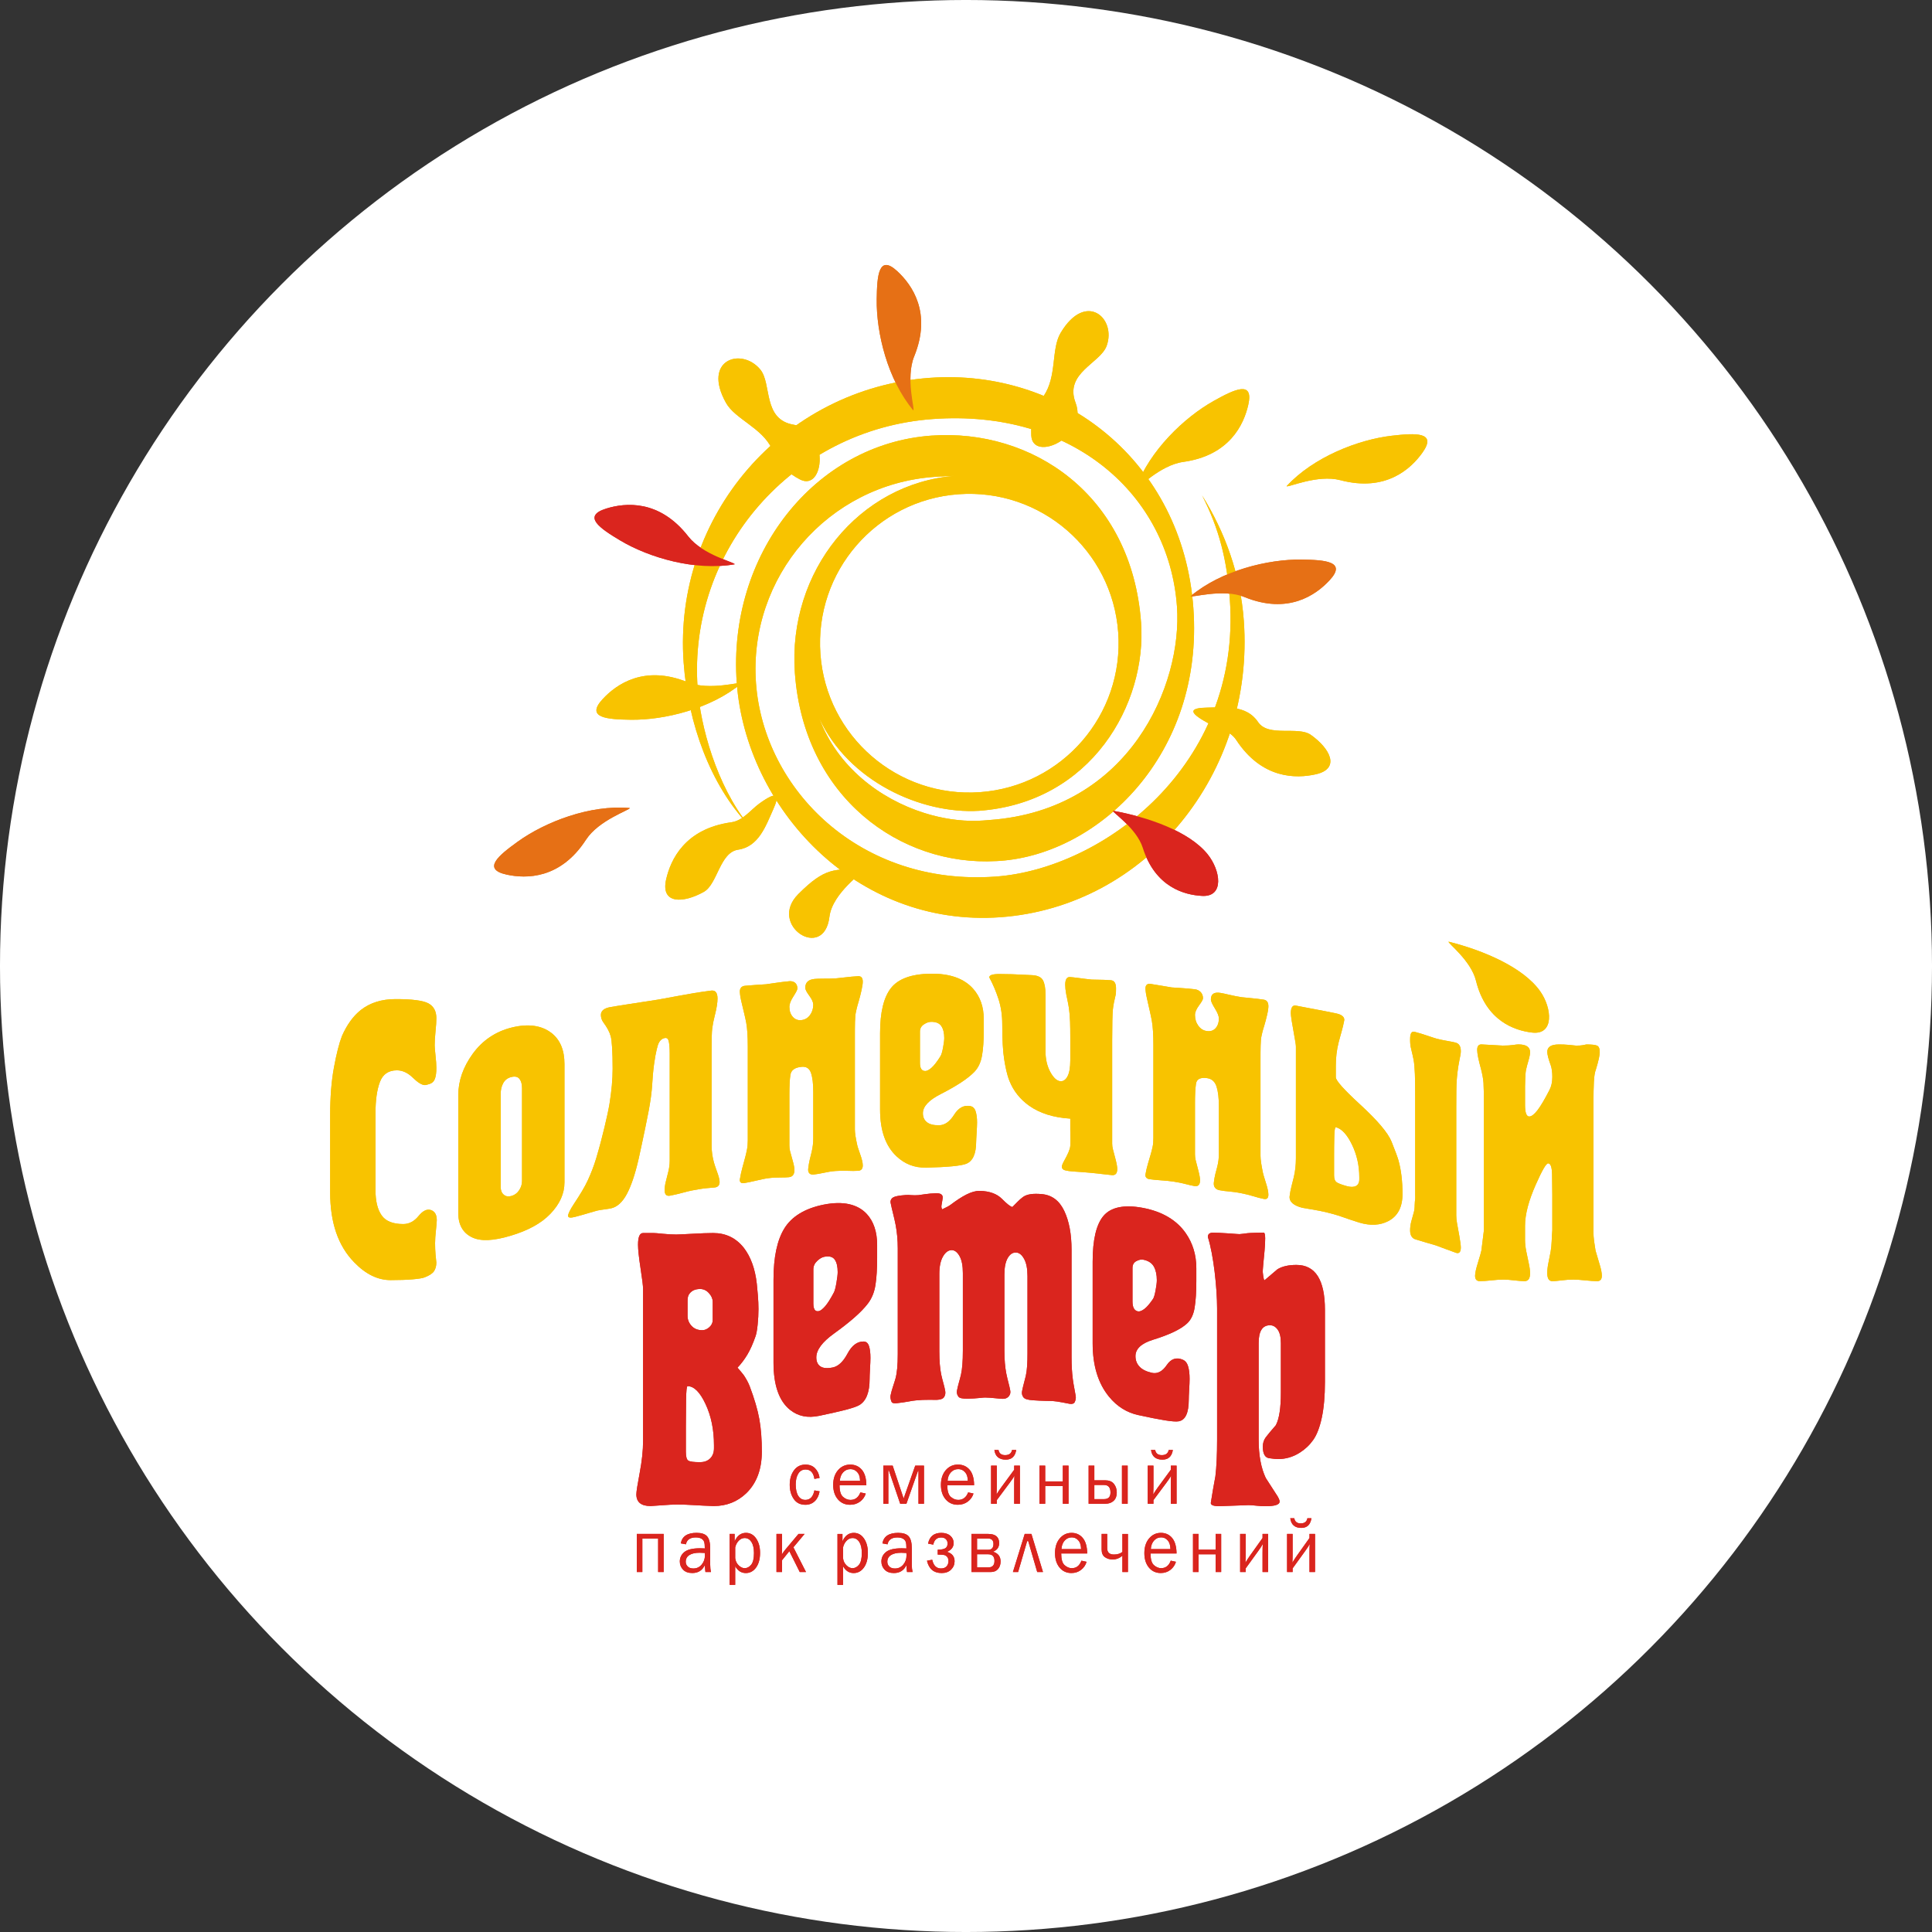 <?xml version="1.0" encoding="UTF-8"?>
<!DOCTYPE svg PUBLIC "-//W3C//DTD SVG 1.1//EN" "http://www.w3.org/Graphics/SVG/1.1/DTD/svg11.dtd">
<!-- Creator: CorelDRAW -->
<svg xmlns="http://www.w3.org/2000/svg" xml:space="preserve" width="188px" height="188px" style="shape-rendering:geometricPrecision; text-rendering:geometricPrecision; image-rendering:optimizeQuality; fill-rule:evenodd; clip-rule:evenodd"
viewBox="0 0 188 188"
 xmlns:xlink="http://www.w3.org/1999/xlink">
 <rect x="0" y="0" width="188" height="188" fill="#333333" stroke="none"/>
 <defs>
  <style type="text/css">
   <![CDATA[
    .fil3 {fill:none}
    .fil0 {fill:white}
    .fil4 {fill:#DA251E}
    .fil2 {fill:#E67015}
    .fil1 {fill:#F8C300}
    .fil6 {fill:#DA251E;fill-rule:nonzero}
    .fil5 {fill:#F8C300;fill-rule:nonzero}
   ]]>
  </style>
 </defs>
 <g id="Слой_x0020_1">
  <circle class="fil0" cx="94" cy="94" r="94.001"/>
  <g id="_146527584">
   <path id="_376957064" class="fil1" d="M96.933 83.792c0.12,-0.007 0.291,-0.015 0.41,-0.024 0.051,-0.004 -0.047,0.004 0,0 9.588,-0.696 19.816,-10.345 18.78,-24.612 -1.033,-14.265 -12.782,-23.322 -25.654,-22.388 -14.26,1.035 -24.979,13.44 -23.945,27.706 0.429,5.923 2.602,11.904 6.3,15.795 -3.104,-3.863 -4.672,-9.637 -4.937,-13.296 -0.978,-13.479 9.263,-25.209 22.872,-26.196 13.61,-0.989 22.981,7.368 23.769,18.23 0.554,7.622 -4.599,19.797 -18.21,20.785 -0.424,0.03 -0.847,0.076 -1.273,0.085 -1.641,0.035 -3.383,-0.227 -5.093,-0.764 -4.346,-1.363 -8.484,-4.52 -10.234,-9.234 2.828,6.151 9.933,9.358 15.553,9.019 0.096,-0.007 -0.094,0.007 0,0 10.947,-0.795 16.336,-10.433 15.764,-18.317 -0.904,-12.453 -10.615,-18.902 -20.42,-18.19 -11.354,0.824 -19.826,11.589 -18.923,24.04 0.879,12.09 11.51,23.85 25.667,22.822 14.157,-1.028 24.756,-13.954 23.673,-28.87 -0.326,-4.493 -1.835,-8.613 -4.059,-12.176 1.651,3.209 2.42,6.259 2.698,10.074 1.181,16.295 -12.448,26.268 -22.775,27.018 -13.221,0.959 -22.582,-8.493 -23.331,-18.826 -0.75,-10.334 7.015,-19.317 17.341,-20.066 0.65,-0.047 1.332,-0.081 2.034,-0.104 -9.334,0.719 -16.309,9.294 -15.591,19.191 0.88,12.137 10.309,18.819 19.585,18.297l0 0zm-17.099 -20.151c-0.581,-8.006 5.435,-14.966 13.436,-15.547 8.002,-0.581 14.959,5.437 15.54,13.443 0.581,8.006 -5.434,14.966 -13.438,15.547 -8.001,0.581 -14.959,-5.437 -15.539,-13.443z"/>
   <path id="_376957016" class="fil2" d="M88.96 34.672c-0.865,2.125 0.092,5.202 -0.087,5.262 -2.503,-2.987 -3.606,-7.539 -3.561,-10.808 0.03,-2.293 0.183,-4.421 2.007,-2.73 1.428,1.323 3.366,4.031 1.642,8.276l0 0z"/>
   <path id="_376956968" class="fil1" d="M66.919 66.388c2.124,0.863 5.199,-0.093 5.258,0.087 -2.985,2.502 -7.535,3.607 -10.803,3.562 -2.293,-0.032 -4.419,-0.183 -2.73,-2.008 1.322,-1.429 4.03,-3.367 8.274,-1.642z"/>
   <path id="_376957256" class="fil3" d="M120.942 58.295c-2.125,-0.865 -5.2,0.093 -5.258,-0.086 2.983,-2.504 7.534,-3.609 10.803,-3.565 2.291,0.032 4.417,0.183 2.728,2.009 -1.322,1.43 -4.029,3.367 -8.273,1.642z"/>
   <path id="_376956680" class="fil1" d="M71.164 80.014c1.136,-0.157 1.884,-1.209 2.732,-1.825 1.833,-1.33 1.971,-0.813 1.341,0.581 -0.711,1.576 -1.397,3.617 -3.41,3.912 -1.791,0.262 -2.003,3.357 -3.34,4.106 -2,1.119 -4.217,1.212 -3.666,-1.215 0.431,-1.898 1.807,-4.931 6.344,-5.558l0 0z"/>
   <path id="_376956944" class="fil1" d="M115.125 44.951c-2.271,0.314 -4.456,2.682 -4.598,2.556 1.333,-3.661 4.722,-6.895 7.574,-8.491 2.001,-1.119 3.918,-2.052 3.367,0.376 -0.431,1.899 -1.807,4.931 -6.344,5.559l0 0z"/>
   <path id="_376956368" class="fil1" d="M120.296 72.004c-0.631,-0.958 -1.902,-1.183 -2.821,-1.684 -1.989,-1.084 -1.582,-1.432 -0.053,-1.462 1.728,-0.032 3.865,-0.291 4.996,1.401 1.006,1.505 3.892,0.366 5.141,1.252 1.87,1.326 2.906,3.289 0.478,3.835 -1.898,0.426 -5.226,0.487 -7.742,-3.341l0 0z"/>
   <path id="_376956440" class="fil1" d="M80.71 89.219c0.287,-2.376 3.467,-4.449 3.366,-4.617 -2.889,-0.034 -3.77,-0.217 -6.386,2.393 -3.034,3.027 2.491,6.599 3.02,2.224l0 0z"/>
   <path id="_376956608" class="fil1" d="M104.664 39.201c1.266,3.318 -4.174,5.845 -4.312,3.177 -0.064,-1.258 0.201,-2.405 1.199,-3.84 1.32,-1.9 0.715,-4.561 1.655,-6.141 2.448,-4.113 5.456,-1.435 4.481,1.256 -0.618,1.706 -4.139,2.627 -3.022,5.548z"/>
   <path id="_376956416" class="fil2" d="M121.109 58.102c-2.124,-0.863 -5.199,0.094 -5.257,-0.086 2.983,-2.504 7.534,-3.608 10.803,-3.565 2.291,0.032 4.417,0.183 2.728,2.009 -1.322,1.43 -4.03,3.367 -8.274,1.642z"/>
   <path id="_376956056" class="fil4" d="M66.978 52.204c1.409,1.809 4.551,2.52 4.511,2.705 -3.834,0.676 -8.329,-0.644 -11.134,-2.317 -1.97,-1.174 -3.736,-2.369 -1.361,-3.104 1.859,-0.578 5.173,-0.9 7.984,2.717l0 0z"/>
   <path id="_376955912" class="fil1" d="M130.423 46.724c-2.217,-0.586 -5.145,0.756 -5.226,0.585 2.641,-2.863 7.015,-4.54 10.259,-4.911 2.278,-0.261 4.407,-0.383 2.963,1.643 -1.129,1.586 -3.568,3.854 -7.996,2.683l0 0z"/>
   <path id="_376955888" class="fil2" d="M57.022 81.712c1.246,-1.925 4.315,-2.903 4.26,-3.084 -3.879,-0.343 -8.242,1.359 -10.895,3.268 -1.86,1.339 -3.517,2.682 -1.088,3.21 1.902,0.415 5.231,0.451 7.722,-3.393l0 -0.001z"/>
   <path id="_376956392" class="fil4" d="M111.203 82.501c-0.614,-1.925 -2.996,-3.468 -2.907,-3.609 3.377,0.609 7.395,1.987 9.208,4.225 1.271,1.57 1.662,4.176 -0.526,4.062 -1.713,-0.09 -4.551,-0.83 -5.776,-4.677l0 0z"/>
   <path id="_376956560" class="fil1" d="M77.26 41.335c3.506,0.561 2.973,6.539 0.595,5.324 -1.122,-0.573 -1.981,-1.376 -2.725,-2.958 -0.984,-2.095 -3.591,-2.901 -4.488,-4.505 -2.336,-4.179 1.486,-5.445 3.327,-3.255 1.168,1.387 0.204,4.899 3.291,5.393l0 0z"/>
   <path id="_376956296" class="fil5" d="M44.594 118.032c0,-1.905 0,-3.816 0,-5.722 0,-1.907 0,-3.817 0,-5.726 0,-1.401 0.471,-2.75 1.408,-4.043 0.935,-1.287 2.21,-2.17 3.822,-2.561 1.619,-0.393 2.903,-0.184 3.833,0.535 0.843,0.654 1.27,1.656 1.27,3.018 0,1.924 0,3.843 0,5.766 0,1.918 0,3.841 0,5.76 0,1.084 -0.455,2.099 -1.369,3.053 -0.917,0.956 -2.204,1.636 -3.861,2.133 -1.664,0.5 -2.924,0.576 -3.793,0.143 -0.875,-0.437 -1.31,-1.221 -1.31,-2.355l0 -0.001zm6.204 -3.116c0,-1.505 0,-3.007 0,-4.508 0,-1.505 0,-3.009 0,-4.514 0,-0.392 -0.08,-0.694 -0.246,-0.908 -0.161,-0.209 -0.435,-0.278 -0.817,-0.178 -0.356,0.092 -0.607,0.295 -0.768,0.591 -0.164,0.298 -0.246,0.646 -0.246,1.041 0,1.514 0,3.028 0,4.538 0,1.513 0,3.024 0,4.535 0,0.33 0.1,0.578 0.305,0.746 0.2,0.168 0.452,0.203 0.749,0.117 0.305,-0.09 0.55,-0.268 0.739,-0.55 0.185,-0.28 0.285,-0.582 0.285,-0.909l-0.001 0.001z"/>
   <path id="_376956248" class="fil5" d="M69.575 98.742c0.161,-0.65 0.246,-1.175 0.246,-1.574 0,-0.565 -0.208,-0.824 -0.611,-0.774 -1.114,0.139 -2.208,0.327 -3.271,0.527 -1.054,0.197 -1.684,0.314 -1.872,0.344 -1.2,0.189 -2.118,0.324 -2.758,0.426 -0.64,0.102 -1.282,0.196 -1.902,0.305 -0.631,0.11 -0.934,0.373 -0.934,0.761 0,0.254 0.072,0.503 0.235,0.724 0.35,0.471 0.601,0.917 0.719,1.355 0.118,0.436 0.188,1.487 0.188,3.157 0,1.026 -0.102,2.17 -0.306,3.421 -0.103,0.63 -0.275,1.387 -0.483,2.263 -0.208,0.878 -0.471,1.892 -0.807,3.022 -0.235,0.789 -0.523,1.505 -0.819,2.15 -0.296,0.651 -0.759,1.404 -1.349,2.296 -0.396,0.596 -0.572,0.991 -0.572,1.163 0,0.195 0.236,0.223 0.7,0.099 0.372,-0.1 0.797,-0.214 1.24,-0.35 0.454,-0.138 0.739,-0.221 0.876,-0.253 0.169,-0.038 0.394,-0.079 0.7,-0.117 0.295,-0.037 0.532,-0.077 0.69,-0.112 0.57,-0.133 1.078,-0.588 1.496,-1.359 0.418,-0.77 0.814,-1.918 1.163,-3.449 0.193,-0.847 0.402,-1.863 0.648,-3.028 0.244,-1.152 0.435,-2.156 0.552,-3.012 0.119,-0.86 0.137,-1.582 0.188,-2.153 0.136,-1.501 0.351,-2.453 0.483,-2.867 0.133,-0.416 0.374,-0.651 0.699,-0.703 0.188,-0.028 0.311,0.084 0.365,0.338 0.054,0.254 0.089,0.638 0.089,1.145 0,0.339 0,0.676 0,1.013 0,1.453 0,2.902 0,4.352 0,1.447 0,2.898 0,4.345 0,0.256 0,0.509 0,0.761 0,0.36 -0.05,0.703 -0.129,1.025 -0.078,0.32 -0.162,0.647 -0.246,0.983 -0.083,0.328 -0.118,0.614 -0.118,0.847 0,0.423 0.177,0.601 0.532,0.534 0.376,-0.072 0.769,-0.162 1.182,-0.274 0.404,-0.111 0.719,-0.187 0.937,-0.229 0.491,-0.094 0.964,-0.177 1.408,-0.222 0.452,-0.044 0.729,-0.058 0.837,-0.074 0.305,-0.046 0.452,-0.227 0.452,-0.54 0,-0.213 -0.087,-0.555 -0.266,-1.033 -0.177,-0.475 -0.269,-0.787 -0.305,-0.93 -0.13,-0.504 -0.208,-1.029 -0.208,-1.574 0,-1.526 0,-3.053 0,-4.579 0,-1.524 0,-3.054 0,-4.583 0,-1.13 0.015,-1.876 0.059,-2.226 0.044,-0.353 0.132,-0.802 0.267,-1.341l0 0.001z"/>
   <path id="_376956080" class="fil5" d="M77.592 96.189c0,-0.247 -0.077,-0.433 -0.227,-0.557 -0.145,-0.12 -0.346,-0.17 -0.561,-0.151 -0.433,0.039 -0.917,0.102 -1.439,0.178 -0.522,0.077 -0.798,0.117 -0.819,0.118 -0.689,0.043 -1.38,0.086 -2.059,0.149 -0.335,0.031 -0.517,0.25 -0.491,0.626 0.024,0.354 0.08,0.63 0.128,0.832 0.208,0.894 0.393,1.606 0.493,2.15 0.098,0.541 0.149,1.31 0.149,2.313 0,1.52 0,3.045 0,4.563 0,1.519 0,3.039 0,4.558 0,0.332 -0.025,0.634 -0.08,0.904 -0.054,0.268 -0.11,0.513 -0.168,0.728 -0.189,0.718 -0.409,1.424 -0.521,2.15 -0.045,0.287 0.128,0.418 0.404,0.376 0.295,-0.045 0.679,-0.123 1.142,-0.233 0.463,-0.11 0.875,-0.202 1.231,-0.247 0.404,-0.053 0.788,-0.07 1.143,-0.066 0.353,0.002 0.639,-0.008 0.856,-0.031 0.354,-0.037 0.532,-0.272 0.532,-0.709 0,-0.208 -0.064,-0.53 -0.188,-0.963 -0.123,-0.432 -0.206,-0.731 -0.246,-0.893 -0.039,-0.162 -0.058,-0.335 -0.058,-0.522 0,-0.189 0,-0.332 0,-0.437 0,-0.187 0,-0.372 0,-0.56 0,-1.329 0,-2.658 0,-3.986 0,-0.788 0.03,-1.417 0.098,-1.878 0.069,-0.467 0.433,-0.728 1.084,-0.79 0.462,-0.046 0.764,0.15 0.915,0.579 0.152,0.43 0.227,1.049 0.227,1.859 0,1.326 0,2.652 0,3.976 0,0.19 0,0.373 0,0.56 0,0.415 -0.05,0.848 -0.157,1.304 -0.109,0.458 -0.269,0.999 -0.335,1.639 -0.044,0.41 0.177,0.601 0.533,0.563 0.305,-0.033 0.63,-0.091 0.984,-0.168 0.354,-0.077 0.729,-0.144 1.143,-0.176 0.403,-0.031 0.797,-0.033 1.182,-0.017 0.383,0.017 0.718,0.017 1.024,-0.004 0.295,-0.018 0.443,-0.194 0.443,-0.523 0,-0.269 -0.094,-0.645 -0.267,-1.126 -0.171,-0.482 -0.253,-0.759 -0.266,-0.819 -0.143,-0.653 -0.236,-1.172 -0.236,-1.565 0,-1.499 0,-3.001 0,-4.5 0,-1.499 0,-3.001 0,-4.502 0,-1.156 0.005,-1.942 0.09,-2.356 0.103,-0.506 0.216,-0.883 0.295,-1.145 0.079,-0.263 0.163,-0.595 0.256,-1.005 0.092,-0.405 0.128,-0.692 0.128,-0.86 0,-0.37 -0.148,-0.548 -0.454,-0.532 -0.412,0.021 -0.856,0.064 -1.329,0.12 -0.464,0.056 -0.739,0.085 -0.828,0.09 -0.403,0.025 -0.807,0.028 -1.2,0.028 -0.385,0 -0.682,0.011 -0.868,0.027 -0.609,0.056 -0.915,0.344 -0.915,0.862 0,0.168 0.131,0.423 0.393,0.775 0.259,0.346 0.384,0.638 0.384,0.865 0,0.396 -0.109,0.736 -0.325,1.024 -0.217,0.291 -0.502,0.451 -0.857,0.484 -0.325,0.028 -0.601,-0.078 -0.817,-0.327 -0.216,-0.25 -0.325,-0.574 -0.325,-0.969 0,-0.27 0.128,-0.602 0.384,-1 0.255,-0.396 0.394,-0.656 0.394,-0.782l0 -0.001z"/>
   <path id="_376956104" class="fil5" d="M90.583 99.434c-0.216,0.005 -0.452,0.09 -0.699,0.26 -0.246,0.17 -0.365,0.399 -0.365,0.686 0,1.016 0,2.034 0,3.052 0,0.532 0.178,0.795 0.533,0.787 0.158,-0.004 0.365,-0.112 0.611,-0.331 0.247,-0.222 0.533,-0.596 0.857,-1.116 0.078,-0.125 0.168,-0.398 0.246,-0.817 0.08,-0.425 0.118,-0.739 0.118,-0.945 0,-0.494 -0.092,-0.876 -0.286,-1.165 -0.19,-0.283 -0.532,-0.423 -1.015,-0.411l0 0zm-0.491 14.183c-1.114,0.025 -2.06,-0.352 -2.857,-1.103 -1.056,-0.996 -1.596,-2.496 -1.596,-4.533 0,-1.243 0,-2.483 0,-3.723 0,-1.241 0,-2.483 0,-3.726 0,-2.017 0.351,-3.488 1.064,-4.39 0.705,-0.893 1.97,-1.356 3.793,-1.391 1.941,-0.039 3.331,0.477 4.206,1.472 0.682,0.774 1.024,1.749 1.024,2.94 0,0.379 0,0.757 0,1.137 0,0.966 -0.053,1.767 -0.167,2.413 -0.113,0.641 -0.346,1.166 -0.73,1.571 -0.631,0.664 -1.733,1.383 -3.309,2.189 -1.141,0.581 -1.714,1.198 -1.714,1.856 0,0.367 0.126,0.658 0.384,0.865 0.265,0.214 0.66,0.314 1.212,0.302 0.541,-0.012 1.025,-0.358 1.448,-1.03 0.423,-0.673 0.946,-0.951 1.566,-0.834 0.246,0.045 0.419,0.207 0.513,0.484 0.093,0.28 0.148,0.644 0.148,1.094 0,0.224 -0.015,0.555 -0.04,0.986 -0.025,0.431 -0.048,0.728 -0.048,0.892 0,1.189 -0.326,1.907 -0.976,2.16 -0.493,0.194 -1.792,0.325 -3.92,0.372l0 -0.001z"/>
   <path id="_376955960" class="fil5" d="M98.553 94.802c-0.415,-0.006 -0.828,-0.013 -1.232,-0.019 -0.71,-0.011 -1.055,0.098 -1.055,0.324 0.345,0.644 0.651,1.346 0.896,2.108 0.247,0.763 0.365,1.577 0.365,2.439 0,1.518 0.065,2.659 0.188,3.421 0.123,0.761 0.26,1.473 0.511,2.104 0.41,1.023 1.076,1.813 1.911,2.411 1.036,0.739 2.374,1.161 4.01,1.261 0,0.361 0,0.72 0,1.081 0,0.527 0.035,1.052 0,1.576 -0.024,0.35 -0.253,0.828 -0.592,1.441 -0.154,0.279 -0.227,0.467 -0.227,0.57 0,0.188 0.1,0.306 0.307,0.36 0.207,0.054 0.471,0.094 0.797,0.116 0.591,0.039 1.192,0.076 1.793,0.137 0.65,0.072 1.3,0.143 1.959,0.215 0.354,0.037 0.533,-0.159 0.533,-0.593 0,-0.207 -0.056,-0.541 -0.178,-0.994 -0.123,-0.459 -0.203,-0.772 -0.246,-0.939 -0.045,-0.171 -0.07,-0.348 -0.07,-0.535 0,-0.188 0,-0.33 0,-0.433 0,-0.184 0,-0.369 0,-0.555 0,-1.507 0,-3.015 0,-4.522 0,-1.504 0,-3.014 0,-4.521 0,-1.59 0.025,-2.6 0.07,-3.031 0.044,-0.428 0.142,-0.895 0.266,-1.401 0.034,-0.141 0.039,-0.357 0.039,-0.645 0,-0.497 -0.168,-0.763 -0.493,-0.791 -0.432,-0.037 -0.848,-0.05 -1.221,-0.051 -0.384,-0.002 -0.601,-0.009 -0.659,-0.014 -0.374,-0.034 -0.797,-0.092 -1.243,-0.151 -0.451,-0.061 -0.749,-0.087 -0.876,-0.094 -0.305,-0.015 -0.452,0.24 -0.452,0.752 0,0.247 0.03,0.549 0.098,0.915 0.069,0.361 0.183,0.821 0.267,1.385 0.113,0.784 0.128,1.717 0.128,2.787 0,0.752 0,1.505 0,2.255 0,0.699 -0.087,1.218 -0.266,1.559 -0.177,0.338 -0.404,0.498 -0.68,0.483 -0.344,-0.02 -0.679,-0.317 -0.994,-0.889 -0.315,-0.572 -0.474,-1.261 -0.474,-2.062 0,-0.848 0,-1.694 0,-2.542 0,-0.847 0,-1.695 0,-2.543 0,-0.143 0,-0.286 0,-0.431 0,-0.596 -0.081,-1.044 -0.246,-1.354 -0.161,-0.302 -0.513,-0.474 -1.064,-0.502 -0.63,-0.033 -1.251,-0.061 -1.871,-0.086l0 0z"/>
   <path id="_376956584" class="fil5" d="M117.061 97.143c0,-0.249 -0.077,-0.451 -0.227,-0.606 -0.146,-0.152 -0.345,-0.247 -0.562,-0.273 -0.433,-0.051 -0.915,-0.093 -1.437,-0.126 -0.522,-0.033 -0.797,-0.048 -0.817,-0.052 -0.69,-0.111 -1.377,-0.239 -2.059,-0.343 -0.334,-0.052 -0.517,0.13 -0.494,0.498 0.025,0.364 0.084,0.652 0.13,0.857 0.209,0.943 0.393,1.689 0.491,2.251 0.099,0.563 0.148,1.341 0.148,2.334 0,1.507 0,3.02 0,4.525 0,1.508 0,3.014 0,4.522 0,0.33 -0.019,0.624 -0.078,0.875 -0.058,0.25 -0.11,0.475 -0.168,0.672 -0.189,0.659 -0.411,1.312 -0.522,1.989 -0.047,0.287 0.13,0.443 0.404,0.48 0.296,0.04 0.679,0.085 1.142,0.112 0.463,0.03 0.876,0.074 1.222,0.128 0.413,0.063 0.797,0.141 1.152,0.236 0.344,0.092 0.64,0.158 0.857,0.193 0.356,0.054 0.532,-0.137 0.532,-0.576 0,-0.21 -0.064,-0.552 -0.187,-1.016 -0.123,-0.469 -0.208,-0.789 -0.247,-0.959 -0.039,-0.174 -0.059,-0.354 -0.059,-0.543 0,-0.188 0,-0.333 0,-0.439 0,-0.188 0,-0.373 0,-0.56 0,-1.335 0,-2.673 0,-4.006 0,-0.794 0.031,-1.417 0.099,-1.865 0.07,-0.45 0.433,-0.634 1.083,-0.54 0.464,0.066 0.765,0.353 0.917,0.826 0.154,0.48 0.227,1.124 0.227,1.942 0,1.341 0,2.679 0,4.016 0,0.19 0,0.377 0,0.563 0,0.42 -0.045,0.844 -0.158,1.272 -0.113,0.429 -0.269,0.938 -0.334,1.553 -0.044,0.412 0.177,0.661 0.532,0.73 0.306,0.06 0.631,0.102 0.985,0.13 0.356,0.028 0.73,0.084 1.142,0.165 0.405,0.08 0.8,0.175 1.182,0.293 0.385,0.119 0.719,0.208 1.024,0.266 0.296,0.058 0.444,-0.079 0.444,-0.417 0,-0.274 -0.09,-0.683 -0.266,-1.225 -0.178,-0.543 -0.253,-0.847 -0.266,-0.908 -0.145,-0.709 -0.236,-1.258 -0.236,-1.658 0,-1.535 0,-3.073 0,-4.604 0,-1.535 0,-3.076 0,-4.611 0,-1.183 0.002,-1.984 0.089,-2.391 0.102,-0.493 0.217,-0.859 0.295,-1.11 0.079,-0.252 0.162,-0.574 0.256,-0.974 0.093,-0.396 0.129,-0.683 0.129,-0.85 0,-0.383 -0.149,-0.595 -0.454,-0.643 -0.413,-0.065 -0.857,-0.116 -1.33,-0.159 -0.463,-0.044 -0.739,-0.069 -0.827,-0.081 -0.405,-0.064 -0.809,-0.144 -1.202,-0.237 -0.384,-0.091 -0.68,-0.155 -0.866,-0.183 -0.612,-0.098 -0.917,0.12 -0.917,0.641 0,0.168 0.13,0.457 0.394,0.879 0.259,0.416 0.384,0.742 0.384,0.97 0,0.398 -0.109,0.717 -0.326,0.953 -0.216,0.236 -0.502,0.324 -0.856,0.27 -0.325,-0.046 -0.601,-0.213 -0.817,-0.513 -0.217,-0.299 -0.326,-0.648 -0.326,-1.043 0,-0.272 0.129,-0.576 0.385,-0.924 0.255,-0.345 0.394,-0.579 0.394,-0.705l-0.002 0z"/>
   <path id="_376956632" class="fil5" d="M130.063 98.623c-0.698,-0.15 -1.388,-0.278 -2.079,-0.409 -0.63,-0.12 -1.26,-0.24 -1.882,-0.359 -0.325,-0.063 -0.493,0.183 -0.493,0.736 0,0.255 0.109,0.966 0.326,2.135 0.106,0.574 0.167,0.948 0.167,1.117 0,1.815 0,3.627 0,5.44 0,1.814 0,3.626 0,5.438 0,0.637 -0.067,1.25 -0.207,1.832 -0.138,0.582 -0.328,1.193 -0.404,1.847 -0.063,0.55 0.424,0.932 1.261,1.134 0.059,0.014 0.354,0.063 0.907,0.154 0.541,0.091 1.005,0.178 1.388,0.272 0.463,0.112 0.956,0.246 1.488,0.429 0.532,0.182 1.108,0.392 1.734,0.579 1.088,0.326 2.029,0.266 2.817,-0.142 0.926,-0.48 1.388,-1.354 1.388,-2.643 0,-1.226 -0.125,-2.333 -0.403,-3.307 -0.077,-0.267 -0.291,-0.862 -0.661,-1.78 -0.358,-0.888 -1.408,-2.101 -3.102,-3.658 -1.547,-1.423 -2.324,-2.294 -2.324,-2.614 0,-0.366 0,-0.731 0,-1.096 0,-0.795 0.087,-1.546 0.266,-2.257 0.176,-0.709 0.416,-1.417 0.552,-2.161 0.063,-0.339 -0.246,-0.58 -0.739,-0.686l0 0zm0.985 16.795c-0.521,-0.144 -0.855,-0.276 -1.005,-0.39 -0.145,-0.112 -0.226,-0.327 -0.226,-0.648 0,-0.634 0,-1.265 0,-1.9 0,-0.601 0.005,-1.22 0.02,-1.864 0.014,-0.64 0.069,-0.951 0.148,-0.931 0.572,0.148 1.097,0.712 1.576,1.703 0.477,0.986 0.71,2.046 0.71,3.168 0,0.066 0,0.132 0,0.196 0,0.324 -0.109,0.543 -0.326,0.656 -0.216,0.112 -0.521,0.113 -0.896,0.011zm8.718 -14.353c0.325,0.087 0.671,0.158 1.055,0.224 0.374,0.065 0.65,0.12 0.807,0.162 0.356,0.092 0.522,0.373 0.522,0.842 0,0.268 -0.067,0.519 -0.118,0.77 -0.196,0.974 -0.256,1.698 -0.286,2.146 -0.03,0.448 -0.039,1.307 -0.039,2.576 0,1.628 0,3.255 0,4.879 0,1.625 0,3.25 0,4.876 0,0.267 0,0.51 0,0.733 0,0.224 0.025,0.467 0.069,0.725 0.045,0.261 0.124,0.682 0.227,1.257 0.104,0.586 0.148,0.958 0.148,1.136 0,0.445 -0.162,0.628 -0.483,0.514 -0.653,-0.231 -1.3,-0.48 -1.939,-0.715 -0.671,-0.196 -1.332,-0.386 -1.991,-0.589 -0.345,-0.107 -0.521,-0.404 -0.521,-0.865 0,-0.285 0.035,-0.583 0.118,-0.895 0.084,-0.314 0.157,-0.588 0.227,-0.819 0.069,-0.23 0.098,-0.478 0.098,-0.742 0,-0.263 0.034,-0.464 0.05,-0.608 0.014,-0.132 0,-0.265 0,-0.397 0,-1.603 0,-3.206 0,-4.809 0,-1.604 0,-3.21 0,-4.813 0,-1.648 -0.022,-2.832 -0.157,-3.536 -0.123,-0.634 -0.253,-1.062 -0.287,-1.278 -0.033,-0.217 -0.048,-0.389 -0.048,-0.507 0,-0.123 0,-0.206 0,-0.247 0,-0.527 0.148,-0.756 0.443,-0.677 0.404,0.105 0.828,0.235 1.28,0.389 0.443,0.151 0.719,0.236 0.827,0.267l0.001 0z"/>
   <path id="_376955432" class="fil5" d="M33.272 100.819c0.49,-1.11 1.103,-1.956 1.839,-2.537 0.899,-0.706 2.028,-1.061 3.39,-1.061 1.606,0 2.667,0.138 3.185,0.416 0.516,0.279 0.776,0.758 0.776,1.44 0,0.328 -0.027,0.757 -0.083,1.287 -0.054,0.53 -0.081,0.985 -0.081,1.363 0,0.152 0.027,0.481 0.081,0.985 0.056,0.506 0.083,0.908 0.083,1.212 0,0.455 -0.048,0.807 -0.143,1.059 -0.096,0.253 -0.266,0.416 -0.511,0.493 -0.244,0.077 -0.394,0.113 -0.449,0.113 -0.3,0 -0.694,-0.24 -1.185,-0.719 -0.49,-0.478 -1.007,-0.719 -1.552,-0.719 -0.817,0 -1.368,0.378 -1.654,1.135 -0.287,0.758 -0.429,1.768 -0.429,3.03l0 7.499c0,1.061 0.197,1.874 0.592,2.443 0.394,0.568 1.096,0.853 2.104,0.853 0.572,0 1.068,-0.26 1.489,-0.777 0.423,-0.517 0.824,-0.713 1.206,-0.587 0.381,0.126 0.572,0.455 0.572,0.985 0,0.151 -0.027,0.48 -0.081,0.984 -0.056,0.506 -0.083,0.921 -0.083,1.25 0,0.404 0.014,0.757 0.041,1.061 0.027,0.302 0.054,0.58 0.081,0.833 0,0.328 -0.074,0.606 -0.224,0.834 -0.15,0.227 -0.456,0.429 -0.919,0.606 -0.19,0.076 -0.572,0.138 -1.143,0.188 -0.572,0.052 -1.293,0.077 -2.165,0.077 -1.252,0 -2.435,-0.58 -3.553,-1.742 -1.552,-1.59 -2.328,-3.85 -2.328,-6.778l0 -7.535c0,-1.768 0.123,-3.313 0.369,-4.639 0.244,-1.325 0.503,-2.341 0.775,-3.048l0 0.001z"/>
   <path id="_376955696" class="fil1" d="M143.624 95.427c-0.485,-1.962 -2.761,-3.659 -2.663,-3.795 3.33,0.833 7.248,2.471 8.909,4.824 1.166,1.651 1.385,4.279 -0.791,4.021 -1.703,-0.203 -4.486,-1.128 -5.454,-5.049l0 0z"/>
   <path id="_376955360" class="fil1" d="M96.933 83.792c0.12,-0.007 0.291,-0.015 0.41,-0.024 0.051,-0.004 -0.047,0.004 0,0 9.588,-0.696 19.816,-10.345 18.78,-24.612 -1.033,-14.265 -12.782,-23.322 -25.654,-22.388 -14.26,1.035 -24.979,13.44 -23.945,27.706 0.429,5.923 2.602,11.904 6.3,15.795 -3.104,-3.863 -4.672,-9.637 -4.937,-13.296 -0.978,-13.479 9.263,-25.209 22.872,-26.196 13.61,-0.989 22.981,7.368 23.769,18.23 0.554,7.622 -4.599,19.797 -18.21,20.785 -0.424,0.03 -0.847,0.076 -1.273,0.085 -1.641,0.035 -3.383,-0.227 -5.093,-0.764 -4.346,-1.363 -8.484,-4.52 -10.234,-9.234 2.828,6.151 9.933,9.358 15.553,9.019 0.096,-0.007 -0.094,0.007 0,0 10.947,-0.795 16.336,-10.433 15.764,-18.317 -0.904,-12.453 -10.615,-18.902 -20.42,-18.19 -11.354,0.824 -19.826,11.589 -18.923,24.04 0.879,12.09 11.51,23.85 25.667,22.822 14.157,-1.028 24.756,-13.954 23.673,-28.87 -0.326,-4.493 -1.835,-8.613 -4.059,-12.176 1.651,3.209 2.42,6.259 2.698,10.074 1.181,16.295 -12.448,26.268 -22.775,27.018 -13.221,0.959 -22.582,-8.493 -23.331,-18.826 -0.75,-10.334 7.015,-19.317 17.341,-20.066 0.65,-0.047 1.332,-0.081 2.034,-0.104 -9.334,0.719 -16.309,9.294 -15.591,19.191 0.88,12.137 10.309,18.819 19.585,18.297l0 0zm-17.099 -20.151c-0.581,-8.006 5.435,-14.966 13.436,-15.547 8.002,-0.581 14.959,5.437 15.54,13.443 0.581,8.006 -5.434,14.966 -13.438,15.547 -8.001,0.581 -14.959,-5.437 -15.539,-13.443z"/>
   <path id="_376955192" class="fil2" d="M88.96 34.672c-0.865,2.125 0.092,5.202 -0.087,5.262 -2.503,-2.987 -3.606,-7.539 -3.561,-10.808 0.03,-2.293 0.183,-4.421 2.007,-2.73 1.428,1.323 3.366,4.031 1.642,8.276l0 0z"/>
   <path id="_376955288" class="fil1" d="M66.919 66.388c2.124,0.863 5.199,-0.093 5.258,0.087 -2.985,2.502 -7.535,3.607 -10.803,3.562 -2.293,-0.032 -4.419,-0.183 -2.73,-2.008 1.322,-1.429 4.03,-3.367 8.274,-1.642z"/>
   <path id="_376955600" class="fil3" d="M120.942 58.295c-2.125,-0.865 -5.2,0.093 -5.258,-0.086 2.983,-2.504 7.534,-3.609 10.803,-3.565 2.291,0.032 4.417,0.183 2.728,2.009 -1.322,1.43 -4.029,3.367 -8.273,1.642z"/>
   <path id="_376955504" class="fil1" d="M71.164 80.014c1.136,-0.157 1.884,-1.209 2.732,-1.825 1.833,-1.33 1.971,-0.813 1.341,0.581 -0.711,1.576 -1.397,3.617 -3.41,3.912 -1.791,0.262 -2.003,3.357 -3.34,4.106 -2,1.119 -4.217,1.212 -3.666,-1.215 0.431,-1.898 1.807,-4.931 6.344,-5.558l0 0z"/>
   <path id="_376955312" class="fil1" d="M115.125 44.951c-2.271,0.314 -4.456,2.682 -4.598,2.556 1.333,-3.661 4.722,-6.895 7.574,-8.491 2.001,-1.119 3.918,-2.052 3.367,0.376 -0.431,1.899 -1.807,4.931 -6.344,5.559l0 0z"/>
   <path id="_376955720" class="fil1" d="M120.296 72.004c-0.631,-0.958 -1.902,-1.183 -2.821,-1.684 -1.989,-1.084 -1.582,-1.432 -0.053,-1.462 1.728,-0.032 3.865,-0.291 4.996,1.401 1.006,1.505 3.892,0.366 5.141,1.252 1.87,1.326 2.906,3.289 0.478,3.835 -1.898,0.426 -5.226,0.487 -7.742,-3.341l0 0z"/>
   <path id="_376991264" class="fil1" d="M80.71 89.219c0.287,-2.376 3.467,-4.449 3.366,-4.617 -2.889,-0.034 -3.77,-0.217 -6.386,2.393 -3.034,3.027 2.491,6.599 3.02,2.224l0 0z"/>
   <path id="_376991456" class="fil1" d="M104.664 39.201c1.266,3.318 -4.174,5.845 -4.312,3.177 -0.064,-1.258 0.201,-2.405 1.199,-3.84 1.32,-1.9 0.715,-4.561 1.655,-6.141 2.448,-4.113 5.456,-1.435 4.481,1.256 -0.618,1.706 -4.139,2.627 -3.022,5.548z"/>
   <path id="_376991240" class="fil2" d="M121.109 58.102c-2.124,-0.863 -5.199,0.094 -5.257,-0.086 2.983,-2.504 7.534,-3.608 10.803,-3.565 2.291,0.032 4.417,0.183 2.728,2.009 -1.322,1.43 -4.03,3.367 -8.274,1.642z"/>
   <path id="_376991528" class="fil4" d="M66.978 52.204c1.409,1.809 4.551,2.52 4.511,2.705 -3.834,0.676 -8.329,-0.644 -11.134,-2.317 -1.97,-1.174 -3.736,-2.369 -1.361,-3.104 1.859,-0.578 5.173,-0.9 7.984,2.717l0 0z"/>
   <path id="_376991504" class="fil1" d="M130.423 46.724c-2.217,-0.586 -5.145,0.756 -5.226,0.585 2.641,-2.863 7.015,-4.54 10.259,-4.911 2.278,-0.261 4.407,-0.383 2.963,1.643 -1.129,1.586 -3.568,3.854 -7.996,2.683l0 0z"/>
   <path id="_376991576" class="fil2" d="M57.022 81.712c1.246,-1.925 4.315,-2.903 4.26,-3.084 -3.879,-0.343 -8.242,1.359 -10.895,3.268 -1.86,1.339 -3.517,2.682 -1.088,3.21 1.902,0.415 5.231,0.451 7.722,-3.393l0 -0.001z"/>
   <path id="_376991360" class="fil4" d="M111.203 82.501c-0.614,-1.925 -2.996,-3.468 -2.907,-3.609 3.377,0.609 7.395,1.987 9.208,4.225 1.271,1.57 1.662,4.176 -0.526,4.062 -1.713,-0.09 -4.551,-0.83 -5.776,-4.677l0 0z"/>
   <path id="_376991552" class="fil1" d="M77.26 41.335c3.506,0.561 2.973,6.539 0.595,5.324 -1.122,-0.573 -1.981,-1.376 -2.725,-2.958 -0.984,-2.095 -3.591,-2.901 -4.488,-4.505 -2.336,-4.179 1.486,-5.445 3.327,-3.255 1.168,1.387 0.204,4.899 3.291,5.393l0 0z"/>
   <path id="_376991480" class="fil5" d="M44.594 118.032c0,-1.905 0,-3.816 0,-5.722 0,-1.907 0,-3.817 0,-5.726 0,-1.401 0.471,-2.75 1.408,-4.043 0.935,-1.287 2.21,-2.17 3.822,-2.561 1.619,-0.393 2.903,-0.184 3.833,0.535 0.843,0.654 1.27,1.656 1.27,3.018 0,1.924 0,3.843 0,5.766 0,1.918 0,3.841 0,5.76 0,1.084 -0.455,2.099 -1.369,3.053 -0.917,0.956 -2.204,1.636 -3.861,2.133 -1.664,0.5 -2.924,0.576 -3.793,0.143 -0.875,-0.437 -1.31,-1.221 -1.31,-2.355l0 -0.001zm6.204 -3.116c0,-1.505 0,-3.007 0,-4.508 0,-1.505 0,-3.009 0,-4.514 0,-0.392 -0.08,-0.694 -0.246,-0.908 -0.161,-0.209 -0.435,-0.278 -0.817,-0.178 -0.356,0.092 -0.607,0.295 -0.768,0.591 -0.164,0.298 -0.246,0.646 -0.246,1.041 0,1.514 0,3.028 0,4.538 0,1.513 0,3.024 0,4.535 0,0.33 0.1,0.578 0.305,0.746 0.2,0.168 0.452,0.203 0.749,0.117 0.305,-0.09 0.55,-0.268 0.739,-0.55 0.185,-0.28 0.285,-0.582 0.285,-0.909l-0.001 0.001z"/>
   <path id="_376991408" class="fil5" d="M69.575 98.742c0.161,-0.65 0.246,-1.175 0.246,-1.574 0,-0.565 -0.208,-0.824 -0.611,-0.774 -1.114,0.139 -2.208,0.327 -3.271,0.527 -1.054,0.197 -1.684,0.314 -1.872,0.344 -1.2,0.189 -2.118,0.324 -2.758,0.426 -0.64,0.102 -1.282,0.196 -1.902,0.305 -0.631,0.11 -0.934,0.373 -0.934,0.761 0,0.254 0.072,0.503 0.235,0.724 0.35,0.471 0.601,0.917 0.719,1.355 0.118,0.436 0.188,1.487 0.188,3.157 0,1.026 -0.102,2.17 -0.306,3.421 -0.103,0.63 -0.275,1.387 -0.483,2.263 -0.208,0.878 -0.471,1.892 -0.807,3.022 -0.235,0.789 -0.523,1.505 -0.819,2.15 -0.296,0.651 -0.759,1.404 -1.349,2.296 -0.396,0.596 -0.572,0.991 -0.572,1.163 0,0.195 0.236,0.223 0.7,0.099 0.372,-0.1 0.797,-0.214 1.24,-0.35 0.454,-0.138 0.739,-0.221 0.876,-0.253 0.169,-0.038 0.394,-0.079 0.7,-0.117 0.295,-0.037 0.532,-0.077 0.69,-0.112 0.57,-0.133 1.078,-0.588 1.496,-1.359 0.418,-0.77 0.814,-1.918 1.163,-3.449 0.193,-0.847 0.402,-1.863 0.648,-3.028 0.244,-1.152 0.435,-2.156 0.552,-3.012 0.119,-0.86 0.137,-1.582 0.188,-2.153 0.136,-1.501 0.351,-2.453 0.483,-2.867 0.133,-0.416 0.374,-0.651 0.699,-0.703 0.188,-0.028 0.311,0.084 0.365,0.338 0.054,0.254 0.089,0.638 0.089,1.145 0,0.339 0,0.676 0,1.013 0,1.453 0,2.902 0,4.352 0,1.447 0,2.898 0,4.345 0,0.256 0,0.509 0,0.761 0,0.36 -0.05,0.703 -0.129,1.025 -0.078,0.32 -0.162,0.647 -0.246,0.983 -0.083,0.328 -0.118,0.614 -0.118,0.847 0,0.423 0.177,0.601 0.532,0.534 0.376,-0.072 0.769,-0.162 1.182,-0.274 0.404,-0.111 0.719,-0.187 0.937,-0.229 0.491,-0.094 0.964,-0.177 1.408,-0.222 0.452,-0.044 0.729,-0.058 0.837,-0.074 0.305,-0.046 0.452,-0.227 0.452,-0.54 0,-0.213 -0.087,-0.555 -0.266,-1.033 -0.177,-0.475 -0.269,-0.787 -0.305,-0.93 -0.13,-0.504 -0.208,-1.029 -0.208,-1.574 0,-1.526 0,-3.053 0,-4.579 0,-1.524 0,-3.054 0,-4.583 0,-1.13 0.015,-1.876 0.059,-2.226 0.044,-0.353 0.132,-0.802 0.267,-1.341l0 0.001z"/>
   <path id="_376991624" class="fil5" d="M77.592 96.189c0,-0.247 -0.077,-0.433 -0.227,-0.557 -0.145,-0.12 -0.346,-0.17 -0.561,-0.151 -0.433,0.039 -0.917,0.102 -1.439,0.178 -0.522,0.077 -0.798,0.117 -0.819,0.118 -0.689,0.043 -1.38,0.086 -2.059,0.149 -0.335,0.031 -0.517,0.25 -0.491,0.626 0.024,0.354 0.08,0.63 0.128,0.832 0.208,0.894 0.393,1.606 0.493,2.15 0.098,0.541 0.149,1.31 0.149,2.313 0,1.52 0,3.045 0,4.563 0,1.519 0,3.039 0,4.558 0,0.332 -0.025,0.634 -0.08,0.904 -0.054,0.268 -0.11,0.513 -0.168,0.728 -0.189,0.718 -0.409,1.424 -0.521,2.15 -0.045,0.287 0.128,0.418 0.404,0.376 0.295,-0.045 0.679,-0.123 1.142,-0.233 0.463,-0.11 0.875,-0.202 1.231,-0.247 0.404,-0.053 0.788,-0.07 1.143,-0.066 0.353,0.002 0.639,-0.008 0.856,-0.031 0.354,-0.037 0.532,-0.272 0.532,-0.709 0,-0.208 -0.064,-0.53 -0.188,-0.963 -0.123,-0.432 -0.206,-0.731 -0.246,-0.893 -0.039,-0.162 -0.058,-0.335 -0.058,-0.522 0,-0.189 0,-0.332 0,-0.437 0,-0.187 0,-0.372 0,-0.56 0,-1.329 0,-2.658 0,-3.986 0,-0.788 0.03,-1.417 0.098,-1.878 0.069,-0.467 0.433,-0.728 1.084,-0.79 0.462,-0.046 0.764,0.15 0.915,0.579 0.152,0.43 0.227,1.049 0.227,1.859 0,1.326 0,2.652 0,3.976 0,0.19 0,0.373 0,0.56 0,0.415 -0.05,0.848 -0.157,1.304 -0.109,0.458 -0.269,0.999 -0.335,1.639 -0.044,0.41 0.177,0.601 0.533,0.563 0.305,-0.033 0.63,-0.091 0.984,-0.168 0.354,-0.077 0.729,-0.144 1.143,-0.176 0.403,-0.031 0.797,-0.033 1.182,-0.017 0.383,0.017 0.718,0.017 1.024,-0.004 0.295,-0.018 0.443,-0.194 0.443,-0.523 0,-0.269 -0.094,-0.645 -0.267,-1.126 -0.171,-0.482 -0.253,-0.759 -0.266,-0.819 -0.143,-0.653 -0.236,-1.172 -0.236,-1.565 0,-1.499 0,-3.001 0,-4.5 0,-1.499 0,-3.001 0,-4.502 0,-1.156 0.005,-1.942 0.09,-2.356 0.103,-0.506 0.216,-0.883 0.295,-1.145 0.079,-0.263 0.163,-0.595 0.256,-1.005 0.092,-0.405 0.128,-0.692 0.128,-0.86 0,-0.37 -0.148,-0.548 -0.454,-0.532 -0.412,0.021 -0.856,0.064 -1.329,0.12 -0.464,0.056 -0.739,0.085 -0.828,0.09 -0.403,0.025 -0.807,0.028 -1.2,0.028 -0.385,0 -0.682,0.011 -0.868,0.027 -0.609,0.056 -0.915,0.344 -0.915,0.862 0,0.168 0.131,0.423 0.393,0.775 0.259,0.346 0.384,0.638 0.384,0.865 0,0.396 -0.109,0.736 -0.325,1.024 -0.217,0.291 -0.502,0.451 -0.857,0.484 -0.325,0.028 -0.601,-0.078 -0.817,-0.327 -0.216,-0.25 -0.325,-0.574 -0.325,-0.969 0,-0.27 0.128,-0.602 0.384,-1 0.255,-0.396 0.394,-0.656 0.394,-0.782l0 -0.001z"/>
   <path id="_376990832" class="fil5" d="M90.583 99.434c-0.216,0.005 -0.452,0.09 -0.699,0.26 -0.246,0.17 -0.365,0.399 -0.365,0.686 0,1.016 0,2.034 0,3.052 0,0.532 0.178,0.795 0.533,0.787 0.158,-0.004 0.365,-0.112 0.611,-0.331 0.247,-0.222 0.533,-0.596 0.857,-1.116 0.078,-0.125 0.168,-0.398 0.246,-0.817 0.08,-0.425 0.118,-0.739 0.118,-0.945 0,-0.494 -0.092,-0.876 -0.286,-1.165 -0.19,-0.283 -0.532,-0.423 -1.015,-0.411l0 0zm-0.491 14.183c-1.114,0.025 -2.06,-0.352 -2.857,-1.103 -1.056,-0.996 -1.596,-2.496 -1.596,-4.533 0,-1.243 0,-2.483 0,-3.723 0,-1.241 0,-2.483 0,-3.726 0,-2.017 0.351,-3.488 1.064,-4.39 0.705,-0.893 1.97,-1.356 3.793,-1.391 1.941,-0.039 3.331,0.477 4.206,1.472 0.682,0.774 1.024,1.749 1.024,2.94 0,0.379 0,0.757 0,1.137 0,0.966 -0.053,1.767 -0.167,2.413 -0.113,0.641 -0.346,1.166 -0.73,1.571 -0.631,0.664 -1.733,1.383 -3.309,2.189 -1.141,0.581 -1.714,1.198 -1.714,1.856 0,0.367 0.126,0.658 0.384,0.865 0.265,0.214 0.66,0.314 1.212,0.302 0.541,-0.012 1.025,-0.358 1.448,-1.03 0.423,-0.673 0.946,-0.951 1.566,-0.834 0.246,0.045 0.419,0.207 0.513,0.484 0.093,0.28 0.148,0.644 0.148,1.094 0,0.224 -0.015,0.555 -0.04,0.986 -0.025,0.431 -0.048,0.728 -0.048,0.892 0,1.189 -0.326,1.907 -0.976,2.16 -0.493,0.194 -1.792,0.325 -3.92,0.372l0 -0.001z"/>
   <path id="_376990808" class="fil5" d="M98.553 94.802c-0.415,-0.006 -0.828,-0.013 -1.232,-0.019 -0.71,-0.011 -1.055,0.098 -1.055,0.324 0.345,0.644 0.651,1.346 0.896,2.108 0.247,0.763 0.365,1.577 0.365,2.439 0,1.518 0.065,2.659 0.188,3.421 0.123,0.761 0.26,1.473 0.511,2.104 0.41,1.023 1.076,1.813 1.911,2.411 1.036,0.739 2.374,1.161 4.01,1.261 0,0.361 0,0.72 0,1.081 0,0.527 0.035,1.052 0,1.576 -0.024,0.35 -0.253,0.828 -0.592,1.441 -0.154,0.279 -0.227,0.467 -0.227,0.57 0,0.188 0.1,0.306 0.307,0.36 0.207,0.054 0.471,0.094 0.797,0.116 0.591,0.039 1.192,0.076 1.793,0.137 0.65,0.072 1.3,0.143 1.959,0.215 0.354,0.037 0.533,-0.159 0.533,-0.593 0,-0.207 -0.056,-0.541 -0.178,-0.994 -0.123,-0.459 -0.203,-0.772 -0.246,-0.939 -0.045,-0.171 -0.07,-0.348 -0.07,-0.535 0,-0.188 0,-0.33 0,-0.433 0,-0.184 0,-0.369 0,-0.555 0,-1.507 0,-3.015 0,-4.522 0,-1.504 0,-3.014 0,-4.521 0,-1.59 0.025,-2.6 0.07,-3.031 0.044,-0.428 0.142,-0.895 0.266,-1.401 0.034,-0.141 0.039,-0.357 0.039,-0.645 0,-0.497 -0.168,-0.763 -0.493,-0.791 -0.432,-0.037 -0.848,-0.05 -1.221,-0.051 -0.384,-0.002 -0.601,-0.009 -0.659,-0.014 -0.374,-0.034 -0.797,-0.092 -1.243,-0.151 -0.451,-0.061 -0.749,-0.087 -0.876,-0.094 -0.305,-0.015 -0.452,0.24 -0.452,0.752 0,0.247 0.03,0.549 0.098,0.915 0.069,0.361 0.183,0.821 0.267,1.385 0.113,0.784 0.128,1.717 0.128,2.787 0,0.752 0,1.505 0,2.255 0,0.699 -0.087,1.218 -0.266,1.559 -0.177,0.338 -0.404,0.498 -0.68,0.483 -0.344,-0.02 -0.679,-0.317 -0.994,-0.889 -0.315,-0.572 -0.474,-1.261 -0.474,-2.062 0,-0.848 0,-1.694 0,-2.542 0,-0.847 0,-1.695 0,-2.543 0,-0.143 0,-0.286 0,-0.431 0,-0.596 -0.081,-1.044 -0.246,-1.354 -0.161,-0.302 -0.513,-0.474 -1.064,-0.502 -0.63,-0.033 -1.251,-0.061 -1.871,-0.086l0 0z"/>
   <path id="_376991120" class="fil5" d="M117.061 97.143c0,-0.249 -0.077,-0.451 -0.227,-0.606 -0.146,-0.152 -0.345,-0.247 -0.562,-0.273 -0.433,-0.051 -0.915,-0.093 -1.437,-0.126 -0.522,-0.033 -0.797,-0.048 -0.817,-0.052 -0.69,-0.111 -1.377,-0.239 -2.059,-0.343 -0.334,-0.052 -0.517,0.13 -0.494,0.498 0.025,0.364 0.084,0.652 0.13,0.857 0.209,0.943 0.393,1.689 0.491,2.251 0.099,0.563 0.148,1.341 0.148,2.334 0,1.507 0,3.02 0,4.525 0,1.508 0,3.014 0,4.522 0,0.33 -0.019,0.624 -0.078,0.875 -0.058,0.25 -0.11,0.475 -0.168,0.672 -0.189,0.659 -0.411,1.312 -0.522,1.989 -0.047,0.287 0.13,0.443 0.404,0.48 0.296,0.04 0.679,0.085 1.142,0.112 0.463,0.03 0.876,0.074 1.222,0.128 0.413,0.063 0.797,0.141 1.152,0.236 0.344,0.092 0.64,0.158 0.857,0.193 0.356,0.054 0.532,-0.137 0.532,-0.576 0,-0.21 -0.064,-0.552 -0.187,-1.016 -0.123,-0.469 -0.208,-0.789 -0.247,-0.959 -0.039,-0.174 -0.059,-0.354 -0.059,-0.543 0,-0.188 0,-0.333 0,-0.439 0,-0.188 0,-0.373 0,-0.56 0,-1.335 0,-2.673 0,-4.006 0,-0.794 0.031,-1.417 0.099,-1.865 0.07,-0.45 0.433,-0.634 1.083,-0.54 0.464,0.066 0.765,0.353 0.917,0.826 0.154,0.48 0.227,1.124 0.227,1.942 0,1.341 0,2.679 0,4.016 0,0.19 0,0.377 0,0.563 0,0.42 -0.045,0.844 -0.158,1.272 -0.113,0.429 -0.269,0.938 -0.334,1.553 -0.044,0.412 0.177,0.661 0.532,0.73 0.306,0.06 0.631,0.102 0.985,0.13 0.356,0.028 0.73,0.084 1.142,0.165 0.405,0.08 0.8,0.175 1.182,0.293 0.385,0.119 0.719,0.208 1.024,0.266 0.296,0.058 0.444,-0.079 0.444,-0.417 0,-0.274 -0.09,-0.683 -0.266,-1.225 -0.178,-0.543 -0.253,-0.847 -0.266,-0.908 -0.145,-0.709 -0.236,-1.258 -0.236,-1.658 0,-1.535 0,-3.073 0,-4.604 0,-1.535 0,-3.076 0,-4.611 0,-1.183 0.002,-1.984 0.089,-2.391 0.102,-0.493 0.217,-0.859 0.295,-1.11 0.079,-0.252 0.162,-0.574 0.256,-0.974 0.093,-0.396 0.129,-0.683 0.129,-0.85 0,-0.383 -0.149,-0.595 -0.454,-0.643 -0.413,-0.065 -0.857,-0.116 -1.33,-0.159 -0.463,-0.044 -0.739,-0.069 -0.827,-0.081 -0.405,-0.064 -0.809,-0.144 -1.202,-0.237 -0.384,-0.091 -0.68,-0.155 -0.866,-0.183 -0.612,-0.098 -0.917,0.12 -0.917,0.641 0,0.168 0.13,0.457 0.394,0.879 0.259,0.416 0.384,0.742 0.384,0.97 0,0.398 -0.109,0.717 -0.326,0.953 -0.216,0.236 -0.502,0.324 -0.856,0.27 -0.325,-0.046 -0.601,-0.213 -0.817,-0.513 -0.217,-0.299 -0.326,-0.648 -0.326,-1.043 0,-0.272 0.129,-0.576 0.385,-0.924 0.255,-0.345 0.394,-0.579 0.394,-0.705l-0.002 0z"/>
   <path id="_376990712" class="fil5" d="M130.063 98.623c-0.698,-0.15 -1.388,-0.278 -2.079,-0.409 -0.63,-0.12 -1.26,-0.24 -1.882,-0.359 -0.325,-0.063 -0.493,0.183 -0.493,0.736 0,0.255 0.109,0.966 0.326,2.135 0.106,0.574 0.167,0.948 0.167,1.117 0,1.815 0,3.627 0,5.44 0,1.814 0,3.626 0,5.438 0,0.637 -0.067,1.25 -0.207,1.832 -0.138,0.582 -0.328,1.193 -0.404,1.847 -0.063,0.55 0.424,0.932 1.261,1.134 0.059,0.014 0.354,0.063 0.907,0.154 0.541,0.091 1.005,0.178 1.388,0.272 0.463,0.112 0.956,0.246 1.488,0.429 0.532,0.182 1.108,0.392 1.734,0.579 1.088,0.326 2.029,0.266 2.817,-0.142 0.926,-0.48 1.388,-1.354 1.388,-2.643 0,-1.226 -0.125,-2.333 -0.403,-3.307 -0.077,-0.267 -0.291,-0.862 -0.661,-1.78 -0.358,-0.888 -1.408,-2.101 -3.102,-3.658 -1.547,-1.423 -2.324,-2.294 -2.324,-2.614 0,-0.366 0,-0.731 0,-1.096 0,-0.795 0.087,-1.546 0.266,-2.257 0.176,-0.709 0.416,-1.417 0.552,-2.161 0.063,-0.339 -0.246,-0.58 -0.739,-0.686l0 0zm0.985 16.795c-0.521,-0.144 -0.855,-0.276 -1.005,-0.39 -0.145,-0.112 -0.226,-0.327 -0.226,-0.648 0,-0.634 0,-1.265 0,-1.9 0,-0.601 0.005,-1.22 0.02,-1.864 0.014,-0.64 0.069,-0.951 0.148,-0.931 0.572,0.148 1.097,0.712 1.576,1.703 0.477,0.986 0.71,2.046 0.71,3.168 0,0.066 0,0.132 0,0.196 0,0.324 -0.109,0.543 -0.326,0.656 -0.216,0.112 -0.521,0.113 -0.896,0.011zm8.718 -14.353c0.325,0.087 0.671,0.158 1.055,0.224 0.374,0.065 0.65,0.12 0.807,0.162 0.356,0.092 0.522,0.373 0.522,0.842 0,0.268 -0.067,0.519 -0.118,0.77 -0.196,0.974 -0.256,1.698 -0.286,2.146 -0.03,0.448 -0.039,1.307 -0.039,2.576 0,1.628 0,3.255 0,4.879 0,1.625 0,3.25 0,4.876 0,0.267 0,0.51 0,0.733 0,0.224 0.025,0.467 0.069,0.725 0.045,0.261 0.124,0.682 0.227,1.257 0.104,0.586 0.148,0.958 0.148,1.136 0,0.445 -0.162,0.628 -0.483,0.514 -0.653,-0.231 -1.3,-0.48 -1.939,-0.715 -0.671,-0.196 -1.332,-0.386 -1.991,-0.589 -0.345,-0.107 -0.521,-0.404 -0.521,-0.865 0,-0.285 0.035,-0.583 0.118,-0.895 0.084,-0.314 0.157,-0.588 0.227,-0.819 0.069,-0.23 0.098,-0.478 0.098,-0.742 0,-0.263 0.034,-0.464 0.05,-0.608 0.014,-0.132 0,-0.265 0,-0.397 0,-1.603 0,-3.206 0,-4.809 0,-1.604 0,-3.21 0,-4.813 0,-1.648 -0.022,-2.832 -0.157,-3.536 -0.123,-0.634 -0.253,-1.062 -0.287,-1.278 -0.033,-0.217 -0.048,-0.389 -0.048,-0.507 0,-0.123 0,-0.206 0,-0.247 0,-0.527 0.148,-0.756 0.443,-0.677 0.404,0.105 0.828,0.235 1.28,0.389 0.443,0.151 0.719,0.236 0.827,0.267l0.001 0z"/>
   <path id="_337100040" class="fil5" d="M33.272 100.819c0.49,-1.11 1.103,-1.956 1.839,-2.537 0.899,-0.706 2.028,-1.061 3.39,-1.061 1.606,0 2.667,0.138 3.185,0.416 0.516,0.279 0.776,0.758 0.776,1.44 0,0.328 -0.027,0.757 -0.083,1.287 -0.054,0.53 -0.081,0.985 -0.081,1.363 0,0.152 0.027,0.481 0.081,0.985 0.056,0.506 0.083,0.908 0.083,1.212 0,0.455 -0.048,0.807 -0.143,1.059 -0.096,0.253 -0.266,0.416 -0.511,0.493 -0.244,0.077 -0.394,0.113 -0.449,0.113 -0.3,0 -0.694,-0.24 -1.185,-0.719 -0.49,-0.478 -1.007,-0.719 -1.552,-0.719 -0.817,0 -1.368,0.378 -1.654,1.135 -0.287,0.758 -0.429,1.768 -0.429,3.03l0 7.499c0,1.061 0.197,1.874 0.592,2.443 0.394,0.568 1.096,0.853 2.104,0.853 0.572,0 1.068,-0.26 1.489,-0.777 0.423,-0.517 0.824,-0.713 1.206,-0.587 0.381,0.126 0.572,0.455 0.572,0.985 0,0.151 -0.027,0.48 -0.081,0.984 -0.056,0.506 -0.083,0.921 -0.083,1.25 0,0.404 0.014,0.757 0.041,1.061 0.027,0.302 0.054,0.58 0.081,0.833 0,0.328 -0.074,0.606 -0.224,0.834 -0.15,0.227 -0.456,0.429 -0.919,0.606 -0.19,0.076 -0.572,0.138 -1.143,0.188 -0.572,0.052 -1.293,0.077 -2.165,0.077 -1.252,0 -2.435,-0.58 -3.553,-1.742 -1.552,-1.59 -2.328,-3.85 -2.328,-6.778l0 -7.535c0,-1.768 0.123,-3.313 0.369,-4.639 0.244,-1.325 0.503,-2.341 0.775,-3.048l0 0.001z"/>
   <path id="_1242661624" class="fil1" d="M143.624 95.427c-0.485,-1.962 -2.761,-3.659 -2.663,-3.795 3.33,0.833 7.248,2.471 8.909,4.824 1.166,1.651 1.385,4.279 -0.791,4.021 -1.703,-0.203 -4.486,-1.128 -5.454,-5.049l0 0z"/>
   <path id="_536123352" class="fil6" d="M61.965 152.971l0 -3.709 2.617 0 0 3.709 -0.54 0 0 -3.258 -1.537 0 0 3.258 -0.542 0 0.001 0zm7.217 0l-0.537 0c-0.02,-0.118 -0.041,-0.34 -0.061,-0.669 -0.24,0.511 -0.646,0.767 -1.22,0.767 -0.391,0 -0.69,-0.11 -0.899,-0.33 -0.209,-0.22 -0.314,-0.484 -0.314,-0.793 0,-0.374 0.15,-0.683 0.449,-0.925 0.299,-0.241 0.806,-0.361 1.521,-0.361 0.097,0 0.25,0.006 0.463,0.015 0,-0.293 -0.021,-0.507 -0.065,-0.637 -0.044,-0.132 -0.132,-0.235 -0.27,-0.315 -0.138,-0.077 -0.319,-0.117 -0.543,-0.117 -0.55,0 -0.869,0.222 -0.959,0.669l-0.498 -0.093c0.122,-0.683 0.633,-1.023 1.535,-1.023 0.481,0 0.822,0.112 1.022,0.339 0.201,0.227 0.301,0.619 0.301,1.176l0 1.576c0,0.262 0.025,0.502 0.077,0.72l0 0zm-0.599 -1.854c-0.221,-0.015 -0.387,-0.022 -0.503,-0.022 -0.426,0 -0.759,0.073 -0.996,0.224 -0.237,0.149 -0.356,0.367 -0.356,0.653 0,0.182 0.065,0.337 0.193,0.463 0.126,0.128 0.312,0.191 0.552,0.191 0.327,0 0.595,-0.128 0.806,-0.379 0.209,-0.252 0.315,-0.548 0.315,-0.888 0,-0.069 -0.004,-0.149 -0.009,-0.242l-0.001 0zm2.959 3.105l-0.541 0 0 -4.958 0.485 0 0 0.718c0.246,-0.547 0.613,-0.822 1.1,-0.822 0.411,0 0.742,0.183 0.994,0.549 0.253,0.366 0.38,0.829 0.38,1.39 0,0.604 -0.131,1.084 -0.39,1.439 -0.26,0.356 -0.593,0.533 -0.999,0.533 -0.437,0 -0.78,-0.222 -1.03,-0.665l0 1.818 0 -0.001zm0 -3.641l0 1.043c0.034,0.28 0.146,0.514 0.334,0.696 0.188,0.185 0.384,0.276 0.589,0.276 0.236,0 0.445,-0.11 0.628,-0.331 0.182,-0.22 0.274,-0.6 0.274,-1.141 0,-0.468 -0.084,-0.828 -0.248,-1.081 -0.167,-0.254 -0.384,-0.38 -0.658,-0.38 -0.216,0 -0.41,0.09 -0.581,0.268 -0.17,0.18 -0.283,0.396 -0.339,0.65zm5.663 -0.014l1.226 2.405 -0.609 0 -1.013 -2.03 -0.71 0.885 0 1.146 -0.541 0 0 -3.709 0.541 0 0 1.402c0,0.265 -0.007,0.465 -0.024,0.602 0.119,-0.185 0.233,-0.344 0.34,-0.472l1.286 -1.532 0.592 0 -1.088 1.303 0 0.001zm4.83 3.656l-0.541 0 0 -4.958 0.485 0 0 0.718c0.246,-0.547 0.612,-0.822 1.1,-0.822 0.41,0 0.742,0.183 0.994,0.549 0.253,0.366 0.379,0.829 0.379,1.39 0,0.604 -0.13,1.084 -0.389,1.439 -0.26,0.356 -0.593,0.533 -0.999,0.533 -0.437,0 -0.78,-0.222 -1.03,-0.665l0 1.818 0 -0.001zm0 -3.641l0 1.043c0.034,0.28 0.145,0.514 0.334,0.696 0.188,0.185 0.384,0.276 0.589,0.276 0.235,0 0.445,-0.11 0.628,-0.331 0.182,-0.22 0.274,-0.6 0.274,-1.141 0,-0.468 -0.084,-0.828 -0.248,-1.081 -0.167,-0.254 -0.385,-0.38 -0.658,-0.38 -0.216,0 -0.41,0.09 -0.58,0.268 -0.172,0.18 -0.285,0.396 -0.34,0.65l0 0zm6.765 2.391l-0.539 0c-0.019,-0.118 -0.04,-0.34 -0.06,-0.669 -0.241,0.511 -0.646,0.767 -1.221,0.767 -0.39,0 -0.689,-0.11 -0.899,-0.33 -0.208,-0.22 -0.314,-0.484 -0.314,-0.793 0,-0.374 0.15,-0.683 0.449,-0.925 0.299,-0.241 0.807,-0.361 1.522,-0.361 0.097,0 0.25,0.006 0.462,0.015 0,-0.293 -0.02,-0.507 -0.064,-0.637 -0.043,-0.132 -0.132,-0.235 -0.27,-0.315 -0.138,-0.077 -0.319,-0.117 -0.544,-0.117 -0.548,0 -0.869,0.222 -0.958,0.669l-0.498 -0.093c0.122,-0.683 0.633,-1.023 1.535,-1.023 0.481,0 0.822,0.112 1.023,0.339 0.2,0.227 0.301,0.619 0.301,1.176l0 1.576c0,0.262 0.025,0.502 0.074,0.72l0.001 0zm-0.599 -1.854c-0.222,-0.015 -0.387,-0.022 -0.504,-0.022 -0.426,0 -0.759,0.073 -0.996,0.224 -0.235,0.149 -0.356,0.367 -0.356,0.653 0,0.182 0.065,0.337 0.193,0.463 0.128,0.128 0.312,0.191 0.553,0.191 0.326,0 0.594,-0.128 0.804,-0.379 0.211,-0.252 0.315,-0.548 0.315,-0.888 0,-0.069 -0.004,-0.149 -0.009,-0.242l0 0zm3.047 0.157l0 -0.48c0.338,0 0.582,-0.046 0.733,-0.135 0.15,-0.091 0.224,-0.247 0.224,-0.472 0,-0.168 -0.056,-0.307 -0.164,-0.415 -0.107,-0.107 -0.26,-0.162 -0.452,-0.162 -0.428,0 -0.685,0.233 -0.771,0.694l-0.51 -0.099c0.144,-0.698 0.573,-1.046 1.285,-1.046 0.377,0 0.672,0.096 0.885,0.285 0.215,0.189 0.32,0.424 0.32,0.706 0,0.383 -0.214,0.667 -0.644,0.856 0.49,0.146 0.735,0.451 0.735,0.913 0,0.319 -0.113,0.589 -0.338,0.813 -0.226,0.226 -0.532,0.337 -0.917,0.337 -0.772,0 -1.248,-0.399 -1.432,-1.201l0.511 -0.094c0.122,0.566 0.406,0.848 0.854,0.848 0.236,0 0.417,-0.069 0.542,-0.204 0.124,-0.138 0.185,-0.308 0.185,-0.516 0,-0.17 -0.043,-0.307 -0.126,-0.406 -0.083,-0.1 -0.189,-0.162 -0.318,-0.187 -0.126,-0.021 -0.33,-0.034 -0.605,-0.034l0.001 0zm3.286 1.697l0 -3.709 1.623 0c0.712,0 1.069,0.298 1.069,0.895 0,0.402 -0.2,0.68 -0.596,0.834 0.489,0.148 0.735,0.463 0.735,0.952 0,0.306 -0.086,0.553 -0.255,0.743 -0.168,0.189 -0.402,0.285 -0.7,0.285l-1.874 0 0 0zm0.541 -2.167l1.082 0c0.343,0 0.514,-0.188 0.514,-0.565 0,-0.351 -0.171,-0.526 -0.514,-0.526l-1.082 0 0 1.09zm0 1.716l1.082 0c0.41,0 0.614,-0.209 0.614,-0.628 0,-0.433 -0.204,-0.65 -0.614,-0.65l-1.082 0 0 1.278zm3.49 0.451l1.148 -3.709 0.652 0 1.126 3.709 -0.561 0 -0.875 -3.008 -0.106 0 -0.879 3.008 -0.504 0 0 0zm6.666 -1.107l0.503 0.111c-0.092,0.317 -0.272,0.578 -0.537,0.784 -0.267,0.207 -0.58,0.309 -0.94,0.309 -0.475,0 -0.86,-0.177 -1.153,-0.533 -0.294,-0.357 -0.442,-0.823 -0.442,-1.402 0,-0.591 0.152,-1.067 0.458,-1.43 0.306,-0.363 0.689,-0.544 1.15,-0.544 0.455,0 0.82,0.168 1.096,0.503 0.278,0.334 0.42,0.836 0.428,1.505l-2.53 0c0,0.562 0.11,0.94 0.331,1.135 0.221,0.195 0.452,0.293 0.699,0.293 0.444,0 0.757,-0.243 0.937,-0.731l0 0zm-0.031 -1.126c-0.005,-0.208 -0.038,-0.393 -0.096,-0.555 -0.06,-0.162 -0.162,-0.299 -0.304,-0.412 -0.143,-0.115 -0.314,-0.171 -0.514,-0.171 -0.269,0 -0.496,0.103 -0.684,0.308 -0.187,0.207 -0.293,0.482 -0.315,0.832l1.912 0 0 -0.001zm4.017 2.232l0 -1.593c-0.275,0.247 -0.594,0.37 -0.954,0.37 -0.281,0 -0.528,-0.073 -0.744,-0.223 -0.213,-0.149 -0.321,-0.399 -0.321,-0.745l0 -1.517 0.541 0 0 1.381c0,0.416 0.221,0.624 0.659,0.624 0.327,0 0.601,-0.084 0.82,-0.25l0 -1.754 0.54 0 0 3.709 -0.54 0 0 0zm4.708 -1.107l0.504 0.111c-0.093,0.317 -0.272,0.578 -0.537,0.784 -0.268,0.207 -0.58,0.309 -0.941,0.309 -0.475,0 -0.859,-0.177 -1.153,-0.533 -0.294,-0.357 -0.442,-0.823 -0.442,-1.402 0,-0.591 0.152,-1.067 0.458,-1.43 0.306,-0.363 0.69,-0.544 1.15,-0.544 0.455,0 0.821,0.168 1.098,0.503 0.275,0.334 0.418,0.836 0.425,1.505l-2.53 0c0,0.562 0.11,0.94 0.331,1.135 0.221,0.195 0.455,0.293 0.699,0.293 0.444,0 0.757,-0.243 0.938,-0.731l-0.001 0zm-0.03 -1.126c-0.006,-0.208 -0.038,-0.393 -0.097,-0.555 -0.059,-0.162 -0.162,-0.299 -0.302,-0.412 -0.143,-0.115 -0.314,-0.171 -0.515,-0.171 -0.268,0 -0.496,0.103 -0.683,0.308 -0.187,0.207 -0.293,0.482 -0.315,0.832l1.912 0 0 -0.001zm2.193 2.232l0 -3.709 0.541 0 0 1.535 1.661 0 0 -1.535 0.54 0 0 3.709 -0.54 0 0 -1.722 -1.661 0 0 1.722 -0.541 0zm5.128 -0.353l0 0.353 -0.541 0 0 -3.708 0.541 0 0 1.949c0,0.27 -0.007,0.555 -0.024,0.85 0.149,-0.254 0.3,-0.485 0.451,-0.697l1.213 -1.703 0 -0.399 0.541 0 0 3.708 -0.541 0 0 -1.869c0,-0.346 0.008,-0.63 0.024,-0.853 -0.078,0.152 -0.23,0.384 -0.454,0.694l-1.211 1.675 0 -0.001zm4.567 0l0 0.353 -0.54 0 0 -3.708 0.54 0 0 1.949c0,0.27 -0.007,0.555 -0.024,0.85 0.15,-0.254 0.3,-0.485 0.452,-0.697l1.212 -1.703 0 -0.399 0.541 0 0 3.708 -0.541 0 0 -1.869c0,-0.346 0.008,-0.63 0.024,-0.853 -0.078,0.152 -0.229,0.384 -0.454,0.694l-1.211 1.675 0 -0.001zm-0.229 -4.879l0.392 0c0.057,0.333 0.266,0.5 0.624,0.5 0.374,0 0.591,-0.168 0.651,-0.5l0.393 0c-0.099,0.627 -0.426,0.939 -0.985,0.939 -0.632,0 -0.991,-0.312 -1.075,-0.939l0 0z"/>
   <path id="_536123400" class="fil6" d="M63.596 119.984l-1.02 0c-0.327,0 -0.491,0.38 -0.491,1.14 0,0.467 0.083,1.227 0.244,2.283 0.164,1.055 0.247,1.729 0.247,2.023l0 14.791c0,0.908 -0.11,1.938 -0.327,3.091 -0.219,1.153 -0.327,1.853 -0.327,2.099 0,0.761 0.463,1.14 1.388,1.14 0.083,0 0.437,-0.025 1.062,-0.073 0.627,-0.05 1.13,-0.074 1.512,-0.074 0.517,0 1.068,0.019 1.654,0.057 0.585,0.037 1.219,0.066 1.9,0.091 1.252,0 2.314,-0.417 3.185,-1.251 1.006,-0.982 1.509,-2.33 1.509,-4.049 0,-1.2 -0.08,-2.256 -0.244,-3.163 -0.163,-0.908 -0.477,-1.976 -0.939,-3.202 -0.137,-0.344 -0.326,-0.699 -0.572,-1.067 -0.109,-0.148 -0.314,-0.392 -0.612,-0.737 0.353,-0.367 0.673,-0.79 0.959,-1.269 0.286,-0.478 0.55,-1.074 0.796,-1.785 0.081,-0.221 0.15,-0.595 0.204,-1.122 0.054,-0.528 0.081,-1.037 0.081,-1.528 0,-0.417 -0.02,-0.87 -0.061,-1.361 -0.041,-0.49 -0.074,-0.86 -0.102,-1.104 -0.163,-1.447 -0.586,-2.613 -1.266,-3.495 -0.762,-0.957 -1.755,-1.435 -2.981,-1.435 -0.49,0 -1.17,0.025 -2.042,0.074 -0.872,0.047 -1.389,0.072 -1.553,0.072 -0.38,0 -0.809,-0.025 -1.286,-0.072 -0.475,-0.05 -0.782,-0.074 -0.918,-0.074zm5.758 8.463c0,0.27 -0.109,0.503 -0.327,0.699 -0.217,0.196 -0.449,0.294 -0.693,0.294 -0.436,0 -0.784,-0.141 -1.042,-0.423 -0.259,-0.282 -0.387,-0.607 -0.387,-0.974l0 -1.472c0,-0.246 0.04,-0.442 0.122,-0.589 0.219,-0.367 0.586,-0.552 1.103,-0.552 0.326,0 0.612,0.135 0.857,0.404 0.244,0.27 0.367,0.552 0.367,0.847l0 1.766 0 0zm-1.226 13.835c-0.599,0 -0.979,-0.048 -1.143,-0.148 -0.163,-0.097 -0.244,-0.379 -0.244,-0.846l0 -2.503c0,-0.834 0.007,-1.691 0.02,-2.575 0.014,-0.883 0.061,-1.325 0.144,-1.325 0.625,0 1.211,0.583 1.754,1.748 0.546,1.166 0.817,2.497 0.817,3.993l0 0.294c0,0.417 -0.122,0.748 -0.367,0.993 -0.244,0.244 -0.572,0.367 -0.98,0.367l0 0z"/>
   <path id="_536124672" class="fil6" d="M80.208 122.296c-0.214,0.041 -0.45,0.175 -0.692,0.404 -0.246,0.234 -0.37,0.509 -0.37,0.823 0,1.103 0,2.205 0,3.309 0,0.578 0.18,0.824 0.534,0.75 0.163,-0.034 0.364,-0.187 0.613,-0.471 0.242,-0.279 0.528,-0.73 0.856,-1.352 0.078,-0.149 0.162,-0.459 0.243,-0.931 0.081,-0.475 0.122,-0.821 0.122,-1.043 0,-0.534 -0.093,-0.938 -0.286,-1.215 -0.19,-0.273 -0.53,-0.369 -1.02,-0.274l0 0zm-0.487 15.475c-1.123,0.234 -2.063,0.053 -2.861,-0.595 -1.055,-0.86 -1.591,-2.383 -1.591,-4.59 0,-1.345 0,-2.688 0,-4.03 0,-1.345 0,-2.691 0,-4.036 0,-2.187 0.353,-3.85 1.062,-4.994 0.706,-1.137 1.969,-1.929 3.797,-2.3 1.928,-0.389 3.335,-0.039 4.208,0.896 0.68,0.731 1.017,1.748 1.017,3.037 0,0.411 0,0.822 0,1.233 0,1.044 -0.052,1.922 -0.161,2.632 -0.109,0.716 -0.356,1.318 -0.735,1.818 -0.63,0.832 -1.732,1.793 -3.309,2.929 -1.143,0.822 -1.714,1.598 -1.714,2.314 0,0.4 0.128,0.689 0.386,0.87 0.261,0.183 0.661,0.222 1.206,0.113 0.542,-0.106 1.025,-0.56 1.449,-1.358 0.419,-0.79 0.946,-1.181 1.572,-1.169 0.247,0.007 0.416,0.151 0.511,0.438 0.096,0.282 0.143,0.671 0.143,1.159 0,0.246 -0.015,0.602 -0.043,1.075 -0.027,0.471 -0.038,0.797 -0.038,0.974 0,1.289 -0.328,2.13 -0.983,2.528 -0.493,0.299 -1.802,0.612 -3.919,1.056l0 0z"/>
   <path id="_337101072" class="fil6" d="M97.736 131.441c0,-1.233 0,-2.469 0,-3.705 0,-1.234 0,-2.471 0,-3.708 0,-0.704 0.11,-1.243 0.327,-1.617 0.22,-0.373 0.493,-0.548 0.82,-0.529 0.299,0.018 0.555,0.222 0.772,0.62 0.219,0.397 0.328,0.957 0.328,1.682 0,1.25 0,2.502 0,3.751 0,1.252 0,2.502 0,3.752 0,0.9 -0.037,1.636 -0.164,2.196 -0.116,0.504 -0.272,0.996 -0.365,1.499 -0.045,0.24 0.018,0.438 0.143,0.599 0.122,0.157 0.429,0.244 0.914,0.276 0.413,0.027 0.821,0.054 1.227,0.059 0.407,0.005 0.626,0.008 0.656,0.012 0.299,0.026 0.631,0.066 0.999,0.142 0.366,0.073 0.606,0.123 0.715,0.137 0.243,0.03 0.403,-0.026 0.471,-0.17 0.066,-0.144 0.136,-0.343 0.099,-0.581 -0.073,-0.481 -0.203,-1.026 -0.285,-1.665 -0.081,-0.631 -0.122,-1.336 -0.122,-2.101 0,-1.744 0,-3.489 0,-5.234 0,-1.742 0,-3.487 0,-5.231 0,-1.535 -0.237,-2.805 -0.715,-3.804 -0.477,-1 -1.206,-1.538 -2.184,-1.624 -0.79,-0.071 -1.433,-0.012 -1.839,0.291 -0.389,0.287 -0.693,0.65 -1.02,0.963 -0.189,-0.033 -0.53,-0.302 -1.018,-0.794 -0.478,-0.482 -1.2,-0.755 -2.166,-0.774 -0.774,-0.014 -1.689,0.496 -2.848,1.367 -0.249,0.187 -0.537,0.283 -0.79,0.43 -0.053,-0.069 -0.104,-0.189 -0.079,-0.364 0.054,-0.381 0.122,-0.645 0.122,-0.798 0,-0.288 -0.231,-0.422 -0.692,-0.403 -0.328,0.011 -0.67,0.038 -1.025,0.09 -0.353,0.051 -0.572,0.086 -0.652,0.093 -0.242,0.017 -0.47,0.018 -0.676,0 -0.202,-0.019 -0.387,-0.024 -0.552,-0.012 -0.625,0.045 -1.029,0.123 -1.205,0.22 -0.176,0.099 -0.315,0.285 -0.265,0.546 0.135,0.7 0.345,1.398 0.483,2.126 0.138,0.729 0.21,1.492 0.21,2.29 0,1.719 0,3.439 0,5.158 0,1.715 0,3.435 0,5.151 0,1.043 -0.072,1.833 -0.223,2.374 -0.15,0.54 -0.361,1.059 -0.47,1.605 -0.056,0.28 0.03,0.502 0.084,0.639 0.054,0.137 0.23,0.181 0.529,0.146 0.437,-0.051 0.803,-0.098 1.106,-0.158 0.299,-0.06 0.554,-0.097 0.771,-0.116 0.409,-0.037 0.821,-0.061 1.227,-0.054 0.407,0.007 0.669,0.011 0.777,0.005 0.325,-0.018 0.542,-0.083 0.651,-0.2 0.11,-0.116 0.219,-0.344 0.164,-0.669 -0.081,-0.489 -0.265,-1.009 -0.386,-1.586 -0.122,-0.581 -0.185,-1.333 -0.185,-2.259 0,-1.26 0,-2.518 0,-3.777 0,-1.257 0,-2.518 0,-3.777 0,-0.706 0.119,-1.264 0.35,-1.67 0.23,-0.406 0.508,-0.624 0.835,-0.632 0.299,-0.007 0.557,0.187 0.777,0.572 0.217,0.381 0.328,0.937 0.328,1.665 0,1.258 0,2.513 0,3.768 0,1.254 0,2.513 0,3.769 0,1.036 -0.064,1.82 -0.185,2.349 -0.122,0.533 -0.298,1.042 -0.391,1.561 -0.046,0.26 0.054,0.463 0.164,0.595 0.109,0.13 0.412,0.185 0.899,0.176 0.411,-0.007 0.777,-0.028 1.106,-0.065 0.326,-0.037 0.516,-0.046 0.57,-0.046 0.299,0.002 0.635,0.027 0.999,0.067 0.371,0.039 0.606,0.059 0.715,0.06 0.219,0.002 0.394,-0.056 0.533,-0.183 0.135,-0.125 0.252,-0.333 0.202,-0.617 -0.086,-0.501 -0.265,-1.048 -0.386,-1.665 -0.12,-0.617 -0.184,-1.355 -0.184,-2.212l-0.001 0z"/>
   <path id="_146528784" class="fil6" d="M111.264 122.582c-0.214,-0.044 -0.449,0.005 -0.692,0.137 -0.244,0.132 -0.37,0.353 -0.37,0.663 0,1.088 0,2.182 0,3.269 0,0.574 0.181,0.893 0.534,0.958 0.164,0.03 0.365,-0.047 0.612,-0.228 0.244,-0.18 0.529,-0.509 0.856,-0.992 0.079,-0.115 0.162,-0.387 0.244,-0.827 0.081,-0.433 0.122,-0.764 0.122,-0.984 0,-0.53 -0.094,-0.971 -0.285,-1.32 -0.191,-0.347 -0.53,-0.576 -1.022,-0.676l0 0zm-0.487 15.121c-1.113,-0.241 -2.069,-0.826 -2.861,-1.792 -1.061,-1.296 -1.591,-3.028 -1.591,-5.199 0,-1.322 0,-2.643 0,-3.965 0,-1.32 0,-2.645 0,-3.972 0,-2.15 0.354,-3.638 1.062,-4.467 0.709,-0.829 1.978,-1.113 3.796,-0.776 1.937,0.36 3.333,1.214 4.208,2.476 0.68,0.98 1.022,2.113 1.022,3.409 0,0.412 0,0.826 0,1.238 0,1.048 -0.054,1.91 -0.164,2.585 -0.11,0.676 -0.354,1.192 -0.736,1.541 -0.627,0.582 -1.728,1.098 -3.309,1.587 -1.14,0.352 -1.713,0.888 -1.713,1.593 0,0.394 0.125,0.736 0.386,1.018 0.259,0.281 0.659,0.484 1.206,0.608 0.541,0.123 1.028,-0.128 1.448,-0.75 0.419,-0.621 0.946,-0.794 1.571,-0.523 0.249,0.109 0.416,0.322 0.513,0.648 0.097,0.325 0.143,0.733 0.143,1.221 0,0.244 -0.015,0.599 -0.043,1.057 -0.027,0.464 -0.038,0.783 -0.038,0.958 0,1.293 -0.327,1.993 -0.983,2.108 -0.493,0.086 -1.793,-0.142 -3.918,-0.605l0 0z"/>
   <path id="_337101192" class="fil4" d="M120.638 120.092c-0.053,0.004 -0.409,-0.024 -1.061,-0.071 -0.654,-0.046 -1.172,-0.069 -1.553,-0.069 -0.325,0 -0.489,0.139 -0.489,0.417 0.56,1.748 0.899,4.985 0.899,6.957l0 12.745c0,1.482 -0.056,2.673 -0.164,3.576 -0.163,0.856 -0.313,1.726 -0.449,2.606 0,0.208 0.272,0.312 0.816,0.312l2.858 -0.104c0.191,0 0.437,0.018 0.737,0.053 0.299,0.034 0.612,0.052 0.938,0.052 0.899,0 1.349,-0.151 1.349,-0.452 0,-0.115 -0.07,-0.288 -0.206,-0.521 -0.38,-0.602 -0.762,-1.193 -1.143,-1.772 -0.463,-0.972 -0.693,-2.22 -0.693,-3.75l0 -9.377c0,-1.157 0.367,-1.736 1.102,-1.736 0.3,0 0.552,0.145 0.756,0.435 0.204,0.289 0.306,0.723 0.306,1.302l0 4.827c0,1.482 -0.162,2.536 -0.489,3.161 -0.463,0.533 -0.79,0.926 -0.982,1.18 -0.189,0.255 -0.286,0.556 -0.286,0.904 0,0.694 0.206,1.071 0.613,1.128 0.409,0.059 0.694,0.086 0.857,0.086 0.763,0 1.47,-0.207 2.125,-0.624 0.516,-0.325 0.952,-0.736 1.306,-1.234 0.353,-0.497 0.632,-1.221 0.837,-2.17 0.203,-0.95 0.306,-2.107 0.306,-3.474l0 -7.015c0,-2.917 -0.926,-4.376 -2.777,-4.376 -0.763,0 -1.375,0.139 -1.838,0.418 -0.435,0.37 -0.856,0.729 -1.266,1.076 -0.054,0 -0.109,-0.249 -0.164,-0.748 -0.054,-0.497 0.474,-3.884 0.092,-3.884 -0.327,0 -1.358,0.018 -1.603,0.052 -0.244,0.035 -0.49,0.069 -0.735,0.087l-0.001 0.001z"/>
   <path id="_337101240" class="fil1" d="M155.054 119.728c0,0.402 0.02,0.741 0.061,1.018 0.041,0.276 0.09,0.591 0.143,0.941 0.163,0.554 0.307,1.037 0.429,1.452 0.123,0.416 0.184,0.748 0.184,1 0,0.351 -0.15,0.527 -0.45,0.527 -0.299,0 -0.679,-0.025 -1.142,-0.074 -0.463,-0.051 -0.859,-0.076 -1.186,-0.076 -0.381,0 -0.762,0.025 -1.142,0.076 -0.381,0.05 -0.682,0.074 -0.899,0.074 -0.327,0 -0.491,-0.263 -0.491,-0.793 0,-0.301 0.041,-0.646 0.123,-1.036 0.083,-0.39 0.15,-0.736 0.204,-1.037 0.056,-0.302 0.09,-0.641 0.103,-1.018 0.013,-0.377 0.034,-0.729 0.061,-1.056l0 -3.468c0,-0.553 -0.007,-1.2 -0.021,-1.942 -0.012,-0.741 -0.143,-1.111 -0.387,-1.111 -0.19,0 -0.585,0.678 -1.185,2.035 -0.707,1.584 -1.061,2.928 -1.061,4.034l0 0.452c0,0.302 0,0.617 0,0.944 0,0.325 0.04,0.697 0.123,1.111 0.081,0.413 0.163,0.804 0.244,1.168 0.081,0.365 0.122,0.684 0.122,0.963 0,0.501 -0.177,0.752 -0.53,0.752 -0.272,0 -0.613,-0.025 -1.022,-0.074 -0.409,-0.051 -0.748,-0.076 -1.02,-0.076 -0.354,0 -0.749,0.025 -1.185,0.076 -0.435,0.05 -0.816,0.074 -1.143,0.074 -0.299,0 -0.449,-0.175 -0.449,-0.527 0,-0.252 0.094,-0.685 0.286,-1.3 0.191,-0.617 0.3,-0.999 0.327,-1.15l0.244 -1.961 0 -10.97 0 -1.018c0,-1.207 -0.014,-1.998 -0.04,-2.374 -0.027,-0.378 -0.11,-0.83 -0.246,-1.357 -0.244,-0.88 -0.367,-1.496 -0.367,-1.847 0,-0.352 0.136,-0.529 0.409,-0.529l2.062 0.115c0.436,0 0.77,-0.019 1.015,-0.057 0.244,-0.039 0.415,-0.058 0.523,-0.058 0.756,0 1.137,0.253 1.137,0.755 0,0.176 -0.047,0.439 -0.15,0.793 -0.103,0.352 -0.177,0.634 -0.226,0.848 -0.054,0.214 -0.08,0.522 -0.093,0.924 -0.014,0.402 -0.021,0.666 -0.021,0.791l0 1.772c0,0.754 0.136,1.132 0.409,1.132 0.217,0 0.483,-0.201 0.797,-0.604 0.312,-0.402 0.699,-1.056 1.163,-1.959 0.19,-0.352 0.286,-0.78 0.286,-1.283 0,-0.452 -0.048,-0.829 -0.15,-1.13 -0.224,-0.604 -0.34,-1.043 -0.34,-1.319 0,-0.478 0.381,-0.717 1.137,-0.717 0.346,0 0.652,0.012 0.911,0.038 0.253,0.025 0.504,0.051 0.75,0.076 0.292,0 0.503,-0.013 0.626,-0.038 0.122,-0.026 0.252,-0.05 0.387,-0.076 0.51,0 0.857,0.038 1.028,0.113 0.177,0.074 0.266,0.289 0.266,0.64 0,0.301 -0.123,0.854 -0.367,1.659 -0.11,0.276 -0.177,0.684 -0.204,1.225 -0.027,0.541 -0.04,1.213 -0.04,2.017l0 2.752 0 9.689 -0.002 0z"/>
   <path id="_484958280" class="fil6" d="M79.25 145.029l0.504 0.092c-0.072,0.409 -0.228,0.73 -0.472,0.96 -0.243,0.233 -0.548,0.347 -0.914,0.347 -0.494,0 -0.872,-0.188 -1.13,-0.565 -0.26,-0.378 -0.39,-0.837 -0.39,-1.382 0,-0.562 0.137,-1.03 0.411,-1.403 0.273,-0.374 0.646,-0.56 1.117,-0.56 0.391,0 0.704,0.119 0.939,0.361 0.237,0.241 0.383,0.553 0.438,0.934l-0.503 0.098c-0.096,-0.611 -0.381,-0.917 -0.86,-0.917 -0.308,0 -0.546,0.136 -0.712,0.406 -0.165,0.269 -0.248,0.62 -0.248,1.051 0,0.475 0.083,0.843 0.247,1.107 0.164,0.263 0.396,0.394 0.693,0.394 0.463,0 0.755,-0.308 0.879,-0.926l0.001 0zm4.476 0.195l0.519 0.11c-0.093,0.317 -0.28,0.578 -0.554,0.785 -0.275,0.206 -0.598,0.308 -0.971,0.308 -0.489,0 -0.886,-0.177 -1.189,-0.533 -0.302,-0.356 -0.455,-0.823 -0.455,-1.401 0,-0.591 0.156,-1.068 0.471,-1.432 0.317,-0.363 0.711,-0.544 1.188,-0.544 0.468,0 0.844,0.168 1.13,0.503 0.286,0.334 0.432,0.836 0.439,1.505l-2.608 0c0,0.562 0.113,0.94 0.341,1.136 0.227,0.194 0.468,0.293 0.72,0.293 0.458,0 0.78,-0.244 0.966,-0.731l0.001 0zm-0.032 -1.127c-0.006,-0.208 -0.039,-0.393 -0.099,-0.555 -0.063,-0.162 -0.167,-0.299 -0.313,-0.412 -0.148,-0.115 -0.325,-0.171 -0.53,-0.171 -0.276,0 -0.513,0.104 -0.704,0.309 -0.194,0.206 -0.302,0.481 -0.326,0.83l1.971 0 0.001 -0.001zm2.262 2.232l0 -3.708 0.909 0 1.067 3.197 1.127 -3.197 0.852 0 0 3.708 -0.535 0 0 -3.202 -0.047 0 -1.126 3.202 -0.605 0 -1.108 -3.253 -0.046 0 0 3.253 -0.488 0zm8.255 -1.106l0.519 0.11c-0.094,0.317 -0.28,0.578 -0.554,0.785 -0.275,0.206 -0.599,0.308 -0.971,0.308 -0.49,0 -0.887,-0.177 -1.189,-0.533 -0.304,-0.356 -0.455,-0.823 -0.455,-1.401 0,-0.591 0.157,-1.068 0.471,-1.432 0.315,-0.363 0.71,-0.544 1.187,-0.544 0.469,0 0.846,0.168 1.132,0.503 0.285,0.334 0.431,0.836 0.439,1.505l-2.609 0c0,0.562 0.115,0.94 0.341,1.136 0.227,0.194 0.468,0.293 0.722,0.293 0.457,0 0.78,-0.244 0.966,-0.731l0.001 0zm-0.032 -1.127c-0.005,-0.208 -0.039,-0.393 -0.1,-0.555 -0.061,-0.162 -0.167,-0.299 -0.312,-0.412 -0.148,-0.115 -0.324,-0.171 -0.53,-0.171 -0.276,0 -0.513,0.104 -0.705,0.309 -0.193,0.206 -0.302,0.481 -0.325,0.83l1.971 0 0.001 -0.001zm2.818 1.88l0 0.352 -0.557 0 0 -3.708 0.557 0 0 1.949c0,0.27 -0.007,0.555 -0.024,0.85 0.154,-0.254 0.309,-0.485 0.465,-0.697l1.251 -1.703 0 -0.399 0.557 0 0 3.708 -0.557 0 0 -1.869c0,-0.345 0.009,-0.628 0.025,-0.853 -0.08,0.152 -0.237,0.384 -0.469,0.694l-1.248 1.675 0 0zm-0.236 -4.88l0.404 0c0.06,0.333 0.274,0.5 0.644,0.5 0.386,0 0.609,-0.167 0.672,-0.5l0.405 0c-0.103,0.627 -0.441,0.939 -1.016,0.939 -0.652,0 -1.022,-0.312 -1.109,-0.939l0 0zm4.39 5.232l0 -3.708 0.557 0 0 1.534 1.714 0 0 -1.534 0.556 0 0 3.708 -0.556 0 0 -1.722 -1.714 0 0 1.722 -0.557 0zm4.781 0l0 -3.708 0.557 0 0 1.428 1.067 0c0.373,0 0.652,0.113 0.836,0.343 0.188,0.229 0.279,0.515 0.279,0.859 0,0.335 -0.1,0.601 -0.301,0.791 -0.201,0.191 -0.471,0.288 -0.814,0.288l-1.624 0 0 -0.001zm0.557 -0.451l0.943 0c0.419,0 0.628,-0.214 0.628,-0.639 0,-0.493 -0.209,-0.738 -0.628,-0.738l-0.943 0 0 1.377zm2.687 0.451l0 -3.708 0.557 0 0 3.708 -0.557 0zm3.065 -0.352l0 0.352 -0.557 0 0 -3.708 0.557 0 0 1.949c0,0.27 -0.007,0.555 -0.024,0.85 0.154,-0.254 0.309,-0.485 0.465,-0.697l1.25 -1.703 0 -0.399 0.56 0 0 3.708 -0.56 0 0 -1.869c0,-0.345 0.009,-0.628 0.025,-0.853 -0.079,0.152 -0.236,0.384 -0.468,0.694l-1.248 1.675 0 0zm-0.237 -4.88l0.405 0c0.059,0.333 0.274,0.5 0.643,0.5 0.387,0 0.609,-0.167 0.672,-0.5l0.405 0c-0.102,0.627 -0.441,0.939 -1.016,0.939 -0.652,0 -1.022,-0.312 -1.108,-0.939l-0.001 0z"/>
   <path id="_146527416" class="fil6" d="M61.965 152.971l0 -3.709 2.617 0 0 3.709 -0.54 0 0 -3.258 -1.537 0 0 3.258 -0.542 0 0.001 0zm7.217 0l-0.537 0c-0.02,-0.118 -0.041,-0.34 -0.061,-0.669 -0.24,0.511 -0.646,0.767 -1.22,0.767 -0.391,0 -0.69,-0.11 -0.899,-0.33 -0.209,-0.22 -0.314,-0.484 -0.314,-0.793 0,-0.374 0.15,-0.683 0.449,-0.925 0.299,-0.241 0.806,-0.361 1.521,-0.361 0.097,0 0.25,0.006 0.463,0.015 0,-0.293 -0.021,-0.507 -0.065,-0.637 -0.044,-0.132 -0.132,-0.235 -0.27,-0.315 -0.138,-0.077 -0.319,-0.117 -0.543,-0.117 -0.55,0 -0.869,0.222 -0.959,0.669l-0.498 -0.093c0.122,-0.683 0.633,-1.023 1.535,-1.023 0.481,0 0.822,0.112 1.022,0.339 0.201,0.227 0.301,0.619 0.301,1.176l0 1.576c0,0.262 0.025,0.502 0.077,0.72l0 0zm-0.599 -1.854c-0.221,-0.015 -0.387,-0.022 -0.503,-0.022 -0.426,0 -0.759,0.073 -0.996,0.224 -0.237,0.149 -0.356,0.367 -0.356,0.653 0,0.182 0.065,0.337 0.193,0.463 0.126,0.128 0.312,0.191 0.552,0.191 0.327,0 0.595,-0.128 0.806,-0.379 0.209,-0.252 0.315,-0.548 0.315,-0.888 0,-0.069 -0.004,-0.149 -0.009,-0.242l-0.001 0zm2.959 3.105l-0.541 0 0 -4.958 0.485 0 0 0.718c0.246,-0.547 0.613,-0.822 1.1,-0.822 0.411,0 0.742,0.183 0.994,0.549 0.253,0.366 0.38,0.829 0.38,1.39 0,0.604 -0.131,1.084 -0.39,1.439 -0.26,0.356 -0.593,0.533 -0.999,0.533 -0.437,0 -0.78,-0.222 -1.03,-0.665l0 1.818 0 -0.001zm0 -3.641l0 1.043c0.034,0.28 0.146,0.514 0.334,0.696 0.188,0.185 0.384,0.276 0.589,0.276 0.236,0 0.445,-0.11 0.628,-0.331 0.182,-0.22 0.274,-0.6 0.274,-1.141 0,-0.468 -0.084,-0.828 -0.248,-1.081 -0.167,-0.254 -0.384,-0.38 -0.658,-0.38 -0.216,0 -0.41,0.09 -0.581,0.268 -0.17,0.18 -0.283,0.396 -0.339,0.65zm5.663 -0.014l1.226 2.405 -0.609 0 -1.013 -2.03 -0.71 0.885 0 1.146 -0.541 0 0 -3.709 0.541 0 0 1.402c0,0.265 -0.007,0.465 -0.024,0.602 0.119,-0.185 0.233,-0.344 0.34,-0.472l1.286 -1.532 0.592 0 -1.088 1.303 0 0.001zm4.83 3.656l-0.541 0 0 -4.958 0.485 0 0 0.718c0.246,-0.547 0.612,-0.822 1.1,-0.822 0.41,0 0.742,0.183 0.994,0.549 0.253,0.366 0.379,0.829 0.379,1.39 0,0.604 -0.13,1.084 -0.389,1.439 -0.26,0.356 -0.593,0.533 -0.999,0.533 -0.437,0 -0.78,-0.222 -1.03,-0.665l0 1.818 0 -0.001zm0 -3.641l0 1.043c0.034,0.28 0.145,0.514 0.334,0.696 0.188,0.185 0.384,0.276 0.589,0.276 0.235,0 0.445,-0.11 0.628,-0.331 0.182,-0.22 0.274,-0.6 0.274,-1.141 0,-0.468 -0.084,-0.828 -0.248,-1.081 -0.167,-0.254 -0.385,-0.38 -0.658,-0.38 -0.216,0 -0.41,0.09 -0.58,0.268 -0.172,0.18 -0.285,0.396 -0.34,0.65l0 0zm6.765 2.391l-0.539 0c-0.019,-0.118 -0.04,-0.34 -0.06,-0.669 -0.241,0.511 -0.646,0.767 -1.221,0.767 -0.39,0 -0.689,-0.11 -0.899,-0.33 -0.208,-0.22 -0.314,-0.484 -0.314,-0.793 0,-0.374 0.15,-0.683 0.449,-0.925 0.299,-0.241 0.807,-0.361 1.522,-0.361 0.097,0 0.25,0.006 0.462,0.015 0,-0.293 -0.02,-0.507 -0.064,-0.637 -0.043,-0.132 -0.132,-0.235 -0.27,-0.315 -0.138,-0.077 -0.319,-0.117 -0.544,-0.117 -0.548,0 -0.869,0.222 -0.958,0.669l-0.498 -0.093c0.122,-0.683 0.633,-1.023 1.535,-1.023 0.481,0 0.822,0.112 1.023,0.339 0.2,0.227 0.301,0.619 0.301,1.176l0 1.576c0,0.262 0.025,0.502 0.074,0.72l0.001 0zm-0.599 -1.854c-0.222,-0.015 -0.387,-0.022 -0.504,-0.022 -0.426,0 -0.759,0.073 -0.996,0.224 -0.235,0.149 -0.356,0.367 -0.356,0.653 0,0.182 0.065,0.337 0.193,0.463 0.128,0.128 0.312,0.191 0.553,0.191 0.326,0 0.594,-0.128 0.804,-0.379 0.211,-0.252 0.315,-0.548 0.315,-0.888 0,-0.069 -0.004,-0.149 -0.009,-0.242l0 0zm3.047 0.157l0 -0.48c0.338,0 0.582,-0.046 0.733,-0.135 0.15,-0.091 0.224,-0.247 0.224,-0.472 0,-0.168 -0.056,-0.307 -0.164,-0.415 -0.107,-0.107 -0.26,-0.162 -0.452,-0.162 -0.428,0 -0.685,0.233 -0.771,0.694l-0.51 -0.099c0.144,-0.698 0.573,-1.046 1.285,-1.046 0.377,0 0.672,0.096 0.885,0.285 0.215,0.189 0.32,0.424 0.32,0.706 0,0.383 -0.214,0.667 -0.644,0.856 0.49,0.146 0.735,0.451 0.735,0.913 0,0.319 -0.113,0.589 -0.338,0.813 -0.226,0.226 -0.532,0.337 -0.917,0.337 -0.772,0 -1.248,-0.399 -1.432,-1.201l0.511 -0.094c0.122,0.566 0.406,0.848 0.854,0.848 0.236,0 0.417,-0.069 0.542,-0.204 0.124,-0.138 0.185,-0.308 0.185,-0.516 0,-0.17 -0.043,-0.307 -0.126,-0.406 -0.083,-0.1 -0.189,-0.162 -0.318,-0.187 -0.126,-0.021 -0.33,-0.034 -0.605,-0.034l0.001 0zm3.286 1.697l0 -3.709 1.623 0c0.712,0 1.069,0.298 1.069,0.895 0,0.402 -0.2,0.68 -0.596,0.834 0.489,0.148 0.735,0.463 0.735,0.952 0,0.306 -0.086,0.553 -0.255,0.743 -0.168,0.189 -0.402,0.285 -0.7,0.285l-1.874 0 0 0zm0.541 -2.167l1.082 0c0.343,0 0.514,-0.188 0.514,-0.565 0,-0.351 -0.171,-0.526 -0.514,-0.526l-1.082 0 0 1.09zm0 1.716l1.082 0c0.41,0 0.614,-0.209 0.614,-0.628 0,-0.433 -0.204,-0.65 -0.614,-0.65l-1.082 0 0 1.278zm3.49 0.451l1.148 -3.709 0.652 0 1.126 3.709 -0.561 0 -0.875 -3.008 -0.106 0 -0.879 3.008 -0.504 0 0 0zm6.666 -1.107l0.503 0.111c-0.092,0.317 -0.272,0.578 -0.537,0.784 -0.267,0.207 -0.58,0.309 -0.94,0.309 -0.475,0 -0.86,-0.177 -1.153,-0.533 -0.294,-0.357 -0.442,-0.823 -0.442,-1.402 0,-0.591 0.152,-1.067 0.458,-1.43 0.306,-0.363 0.689,-0.544 1.15,-0.544 0.455,0 0.82,0.168 1.096,0.503 0.278,0.334 0.42,0.836 0.428,1.505l-2.53 0c0,0.562 0.11,0.94 0.331,1.135 0.221,0.195 0.452,0.293 0.699,0.293 0.444,0 0.757,-0.243 0.937,-0.731l0 0zm-0.031 -1.126c-0.005,-0.208 -0.038,-0.393 -0.096,-0.555 -0.06,-0.162 -0.162,-0.299 -0.304,-0.412 -0.143,-0.115 -0.314,-0.171 -0.514,-0.171 -0.269,0 -0.496,0.103 -0.684,0.308 -0.187,0.207 -0.293,0.482 -0.315,0.832l1.912 0 0 -0.001zm4.017 2.232l0 -1.593c-0.275,0.247 -0.594,0.37 -0.954,0.37 -0.281,0 -0.528,-0.073 -0.744,-0.223 -0.213,-0.149 -0.321,-0.399 -0.321,-0.745l0 -1.517 0.541 0 0 1.381c0,0.416 0.221,0.624 0.659,0.624 0.327,0 0.601,-0.084 0.82,-0.25l0 -1.754 0.54 0 0 3.709 -0.54 0 0 0zm4.708 -1.107l0.504 0.111c-0.093,0.317 -0.272,0.578 -0.537,0.784 -0.268,0.207 -0.58,0.309 -0.941,0.309 -0.475,0 -0.859,-0.177 -1.153,-0.533 -0.294,-0.357 -0.442,-0.823 -0.442,-1.402 0,-0.591 0.152,-1.067 0.458,-1.43 0.306,-0.363 0.69,-0.544 1.15,-0.544 0.455,0 0.821,0.168 1.098,0.503 0.275,0.334 0.418,0.836 0.425,1.505l-2.53 0c0,0.562 0.11,0.94 0.331,1.135 0.221,0.195 0.455,0.293 0.699,0.293 0.444,0 0.757,-0.243 0.938,-0.731l-0.001 0zm-0.03 -1.126c-0.006,-0.208 -0.038,-0.393 -0.097,-0.555 -0.059,-0.162 -0.162,-0.299 -0.302,-0.412 -0.143,-0.115 -0.314,-0.171 -0.515,-0.171 -0.268,0 -0.496,0.103 -0.683,0.308 -0.187,0.207 -0.293,0.482 -0.315,0.832l1.912 0 0 -0.001zm2.193 2.232l0 -3.709 0.541 0 0 1.535 1.661 0 0 -1.535 0.54 0 0 3.709 -0.54 0 0 -1.722 -1.661 0 0 1.722 -0.541 0zm5.128 -0.353l0 0.353 -0.541 0 0 -3.708 0.541 0 0 1.949c0,0.27 -0.007,0.555 -0.024,0.85 0.149,-0.254 0.3,-0.485 0.451,-0.697l1.213 -1.703 0 -0.399 0.541 0 0 3.708 -0.541 0 0 -1.869c0,-0.346 0.008,-0.63 0.024,-0.853 -0.078,0.152 -0.23,0.384 -0.454,0.694l-1.211 1.675 0 -0.001zm4.567 0l0 0.353 -0.54 0 0 -3.708 0.54 0 0 1.949c0,0.27 -0.007,0.555 -0.024,0.85 0.15,-0.254 0.3,-0.485 0.452,-0.697l1.212 -1.703 0 -0.399 0.541 0 0 3.708 -0.541 0 0 -1.869c0,-0.346 0.008,-0.63 0.024,-0.853 -0.078,0.152 -0.229,0.384 -0.454,0.694l-1.211 1.675 0 -0.001zm-0.229 -4.879l0.392 0c0.057,0.333 0.266,0.5 0.624,0.5 0.374,0 0.591,-0.168 0.651,-0.5l0.393 0c-0.099,0.627 -0.426,0.939 -0.985,0.939 -0.632,0 -0.991,-0.312 -1.075,-0.939l0 0z"/>
   <path id="_484958424" class="fil6" d="M63.596 119.984l-1.02 0c-0.327,0 -0.491,0.38 -0.491,1.14 0,0.467 0.083,1.227 0.244,2.283 0.164,1.055 0.247,1.729 0.247,2.023l0 14.791c0,0.908 -0.11,1.938 -0.327,3.091 -0.219,1.153 -0.327,1.853 -0.327,2.099 0,0.761 0.463,1.14 1.388,1.14 0.083,0 0.437,-0.025 1.062,-0.073 0.627,-0.05 1.13,-0.074 1.512,-0.074 0.517,0 1.068,0.019 1.654,0.057 0.585,0.037 1.219,0.066 1.9,0.091 1.252,0 2.314,-0.417 3.185,-1.251 1.006,-0.982 1.509,-2.33 1.509,-4.049 0,-1.2 -0.08,-2.256 -0.244,-3.163 -0.163,-0.908 -0.477,-1.976 -0.939,-3.202 -0.137,-0.344 -0.326,-0.699 -0.572,-1.067 -0.109,-0.148 -0.314,-0.392 -0.612,-0.737 0.353,-0.367 0.673,-0.79 0.959,-1.269 0.286,-0.478 0.55,-1.074 0.796,-1.785 0.081,-0.221 0.15,-0.595 0.204,-1.122 0.054,-0.528 0.081,-1.037 0.081,-1.528 0,-0.417 -0.02,-0.87 -0.061,-1.361 -0.041,-0.49 -0.074,-0.859 -0.102,-1.104 -0.163,-1.447 -0.586,-2.613 -1.266,-3.495 -0.762,-0.957 -1.755,-1.435 -2.981,-1.435 -0.49,0 -1.17,0.025 -2.042,0.074 -0.872,0.047 -1.389,0.072 -1.553,0.072 -0.38,0 -0.809,-0.025 -1.286,-0.072 -0.475,-0.05 -0.782,-0.074 -0.918,-0.074zm5.758 8.463c0,0.27 -0.109,0.503 -0.327,0.699 -0.217,0.196 -0.449,0.294 -0.693,0.294 -0.436,0 -0.784,-0.141 -1.042,-0.423 -0.259,-0.282 -0.387,-0.607 -0.387,-0.974l0 -1.472c0,-0.246 0.04,-0.442 0.122,-0.589 0.219,-0.367 0.586,-0.552 1.103,-0.552 0.326,0 0.612,0.135 0.857,0.404 0.244,0.27 0.367,0.552 0.367,0.847l0 1.766 0 0zm-1.226 13.835c-0.599,0 -0.979,-0.048 -1.143,-0.148 -0.163,-0.097 -0.244,-0.379 -0.244,-0.846l0 -2.503c0,-0.834 0.007,-1.691 0.02,-2.575 0.014,-0.883 0.061,-1.325 0.144,-1.325 0.625,0 1.211,0.583 1.754,1.748 0.546,1.166 0.817,2.497 0.817,3.993l0 0.294c0,0.417 -0.122,0.748 -0.367,0.993 -0.244,0.244 -0.572,0.367 -0.98,0.367l0 0z"/>
   <path id="_484958160" class="fil6" d="M80.208 122.296c-0.214,0.041 -0.45,0.175 -0.692,0.404 -0.246,0.234 -0.37,0.509 -0.37,0.823 0,1.103 0,2.205 0,3.309 0,0.578 0.18,0.824 0.534,0.75 0.163,-0.034 0.364,-0.187 0.613,-0.471 0.242,-0.279 0.528,-0.73 0.856,-1.352 0.078,-0.149 0.162,-0.459 0.243,-0.931 0.081,-0.475 0.122,-0.821 0.122,-1.043 0,-0.534 -0.093,-0.938 -0.286,-1.215 -0.19,-0.273 -0.53,-0.369 -1.02,-0.274l0 0zm-0.487 15.475c-1.123,0.234 -2.063,0.053 -2.861,-0.595 -1.055,-0.86 -1.591,-2.383 -1.591,-4.59 0,-1.345 0,-2.688 0,-4.03 0,-1.345 0,-2.691 0,-4.036 0,-2.187 0.353,-3.85 1.062,-4.994 0.706,-1.137 1.969,-1.929 3.797,-2.3 1.928,-0.389 3.335,-0.039 4.208,0.896 0.68,0.731 1.017,1.748 1.017,3.037 0,0.411 0,0.822 0,1.233 0,1.044 -0.052,1.922 -0.161,2.632 -0.109,0.716 -0.356,1.318 -0.735,1.818 -0.63,0.832 -1.732,1.793 -3.309,2.929 -1.143,0.822 -1.714,1.598 -1.714,2.314 0,0.4 0.128,0.689 0.386,0.87 0.261,0.183 0.661,0.222 1.206,0.113 0.542,-0.106 1.025,-0.56 1.449,-1.358 0.419,-0.79 0.946,-1.181 1.572,-1.169 0.247,0.007 0.416,0.151 0.511,0.438 0.096,0.282 0.143,0.671 0.143,1.159 0,0.246 -0.015,0.602 -0.043,1.075 -0.027,0.471 -0.038,0.797 -0.038,0.974 0,1.289 -0.328,2.13 -0.983,2.528 -0.493,0.299 -1.802,0.612 -3.919,1.056l0 0z"/>
   <path id="_337101264" class="fil6" d="M97.736 131.441c0,-1.233 0,-2.469 0,-3.705 0,-1.234 0,-2.471 0,-3.708 0,-0.704 0.11,-1.243 0.327,-1.617 0.22,-0.373 0.493,-0.548 0.82,-0.529 0.299,0.018 0.555,0.222 0.772,0.62 0.219,0.397 0.328,0.957 0.328,1.682 0,1.25 0,2.502 0,3.751 0,1.252 0,2.502 0,3.752 0,0.9 -0.037,1.636 -0.164,2.196 -0.116,0.504 -0.272,0.996 -0.365,1.499 -0.045,0.24 0.018,0.438 0.143,0.599 0.122,0.157 0.429,0.244 0.914,0.276 0.413,0.027 0.821,0.054 1.227,0.059 0.407,0.005 0.626,0.008 0.656,0.012 0.299,0.026 0.631,0.066 0.999,0.142 0.366,0.073 0.606,0.123 0.715,0.137 0.243,0.03 0.403,-0.026 0.471,-0.17 0.066,-0.144 0.136,-0.343 0.099,-0.581 -0.073,-0.481 -0.203,-1.026 -0.285,-1.665 -0.081,-0.631 -0.122,-1.336 -0.122,-2.101 0,-1.744 0,-3.489 0,-5.234 0,-1.742 0,-3.487 0,-5.231 0,-1.535 -0.237,-2.805 -0.715,-3.804 -0.477,-1 -1.206,-1.538 -2.184,-1.624 -0.79,-0.071 -1.433,-0.012 -1.839,0.291 -0.389,0.287 -0.693,0.65 -1.02,0.963 -0.189,-0.033 -0.53,-0.302 -1.018,-0.794 -0.478,-0.482 -1.2,-0.755 -2.166,-0.774 -0.774,-0.014 -1.689,0.496 -2.848,1.367 -0.249,0.187 -0.537,0.283 -0.79,0.43 -0.053,-0.069 -0.104,-0.188 -0.079,-0.364 0.054,-0.381 0.122,-0.645 0.122,-0.798 0,-0.288 -0.231,-0.422 -0.692,-0.403 -0.328,0.011 -0.67,0.038 -1.025,0.09 -0.353,0.051 -0.572,0.086 -0.652,0.093 -0.242,0.017 -0.47,0.018 -0.676,0 -0.202,-0.019 -0.387,-0.024 -0.552,-0.012 -0.625,0.045 -1.029,0.123 -1.205,0.22 -0.176,0.099 -0.315,0.285 -0.265,0.546 0.135,0.7 0.345,1.398 0.483,2.126 0.138,0.729 0.21,1.492 0.21,2.29 0,1.719 0,3.439 0,5.158 0,1.715 0,3.435 0,5.151 0,1.043 -0.072,1.833 -0.223,2.374 -0.15,0.54 -0.361,1.059 -0.47,1.605 -0.056,0.28 0.03,0.502 0.084,0.639 0.054,0.137 0.23,0.181 0.529,0.146 0.437,-0.051 0.803,-0.098 1.106,-0.158 0.299,-0.06 0.554,-0.097 0.771,-0.116 0.409,-0.037 0.821,-0.061 1.227,-0.054 0.407,0.007 0.669,0.011 0.777,0.005 0.325,-0.018 0.542,-0.083 0.651,-0.2 0.11,-0.116 0.219,-0.344 0.164,-0.669 -0.081,-0.489 -0.265,-1.009 -0.386,-1.586 -0.122,-0.581 -0.185,-1.333 -0.185,-2.259 0,-1.26 0,-2.518 0,-3.777 0,-1.257 0,-2.518 0,-3.777 0,-0.706 0.119,-1.264 0.35,-1.67 0.23,-0.406 0.508,-0.624 0.835,-0.632 0.299,-0.007 0.557,0.187 0.777,0.572 0.217,0.381 0.328,0.937 0.328,1.665 0,1.258 0,2.513 0,3.768 0,1.254 0,2.513 0,3.769 0,1.036 -0.064,1.82 -0.185,2.349 -0.122,0.533 -0.298,1.042 -0.391,1.561 -0.046,0.26 0.054,0.463 0.164,0.595 0.109,0.13 0.412,0.185 0.899,0.176 0.411,-0.007 0.777,-0.028 1.106,-0.065 0.326,-0.037 0.516,-0.046 0.57,-0.046 0.299,0.002 0.635,0.027 0.999,0.067 0.371,0.039 0.606,0.059 0.715,0.06 0.219,0.002 0.394,-0.056 0.533,-0.183 0.135,-0.125 0.252,-0.333 0.202,-0.617 -0.086,-0.501 -0.265,-1.048 -0.386,-1.665 -0.12,-0.617 -0.184,-1.355 -0.184,-2.212l-0.001 0z"/>
   <path id="_484958256" class="fil6" d="M111.264 122.582c-0.214,-0.044 -0.449,0.005 -0.692,0.137 -0.244,0.132 -0.37,0.353 -0.37,0.663 0,1.088 0,2.182 0,3.269 0,0.574 0.181,0.893 0.534,0.958 0.164,0.03 0.365,-0.047 0.612,-0.228 0.244,-0.18 0.529,-0.509 0.856,-0.992 0.079,-0.115 0.162,-0.387 0.244,-0.827 0.081,-0.433 0.122,-0.764 0.122,-0.984 0,-0.53 -0.094,-0.971 -0.285,-1.32 -0.191,-0.347 -0.53,-0.576 -1.022,-0.676l0 0zm-0.487 15.121c-1.113,-0.241 -2.069,-0.826 -2.861,-1.792 -1.061,-1.296 -1.591,-3.028 -1.591,-5.199 0,-1.322 0,-2.643 0,-3.965 0,-1.32 0,-2.645 0,-3.972 0,-2.15 0.354,-3.638 1.062,-4.467 0.709,-0.829 1.978,-1.113 3.796,-0.776 1.937,0.36 3.333,1.214 4.208,2.476 0.68,0.98 1.022,2.113 1.022,3.409 0,0.412 0,0.826 0,1.238 0,1.048 -0.054,1.91 -0.164,2.585 -0.11,0.676 -0.354,1.192 -0.736,1.541 -0.627,0.582 -1.728,1.098 -3.309,1.587 -1.14,0.352 -1.713,0.888 -1.713,1.593 0,0.394 0.125,0.736 0.386,1.018 0.259,0.281 0.659,0.484 1.206,0.608 0.541,0.123 1.028,-0.128 1.448,-0.75 0.419,-0.621 0.946,-0.794 1.571,-0.523 0.249,0.109 0.416,0.322 0.513,0.648 0.097,0.325 0.143,0.733 0.143,1.221 0,0.244 -0.015,0.599 -0.043,1.057 -0.027,0.464 -0.038,0.783 -0.038,0.958 0,1.293 -0.327,1.993 -0.983,2.108 -0.493,0.086 -1.793,-0.142 -3.918,-0.605l0 0z"/>
   <path id="_146545872" class="fil4" d="M120.638 120.092c-0.053,0.004 -0.409,-0.024 -1.061,-0.071 -0.654,-0.046 -1.172,-0.069 -1.553,-0.069 -0.325,0 -0.489,0.139 -0.489,0.417 0.56,1.748 0.899,4.985 0.899,6.957l0 12.745c0,1.482 -0.056,2.673 -0.164,3.576 -0.163,0.856 -0.313,1.726 -0.449,2.606 0,0.208 0.272,0.312 0.816,0.312l2.858 -0.104c0.191,0 0.437,0.018 0.737,0.053 0.299,0.034 0.612,0.052 0.938,0.052 0.899,0 1.349,-0.151 1.349,-0.452 0,-0.115 -0.07,-0.288 -0.206,-0.521 -0.38,-0.602 -0.762,-1.193 -1.143,-1.772 -0.463,-0.972 -0.693,-2.22 -0.693,-3.75l0 -9.377c0,-1.157 0.367,-1.736 1.102,-1.736 0.3,0 0.552,0.145 0.756,0.435 0.204,0.289 0.306,0.723 0.306,1.302l0 4.827c0,1.482 -0.162,2.536 -0.489,3.161 -0.463,0.533 -0.79,0.926 -0.982,1.18 -0.189,0.255 -0.286,0.556 -0.286,0.904 0,0.694 0.206,1.071 0.613,1.128 0.409,0.059 0.694,0.086 0.857,0.086 0.763,0 1.47,-0.207 2.125,-0.624 0.516,-0.325 0.952,-0.736 1.306,-1.234 0.353,-0.497 0.632,-1.221 0.837,-2.17 0.203,-0.95 0.306,-2.107 0.306,-3.474l0 -7.015c0,-2.917 -0.926,-4.376 -2.777,-4.376 -0.763,0 -1.375,0.139 -1.838,0.418 -0.435,0.37 -0.856,0.729 -1.266,1.076 -0.054,0 -0.109,-0.249 -0.164,-0.748 -0.054,-0.497 0.474,-3.884 0.092,-3.884 -0.327,0 -1.358,0.018 -1.603,0.052 -0.244,0.035 -0.49,0.069 -0.735,0.087l-0.001 0.001z"/>
   <path id="_146526984" class="fil1" d="M155.054 119.728c0,0.402 0.02,0.741 0.061,1.018 0.041,0.276 0.09,0.591 0.143,0.941 0.163,0.554 0.307,1.037 0.429,1.452 0.123,0.416 0.184,0.748 0.184,1 0,0.351 -0.15,0.527 -0.45,0.527 -0.299,0 -0.679,-0.025 -1.142,-0.074 -0.463,-0.051 -0.859,-0.076 -1.186,-0.076 -0.381,0 -0.762,0.025 -1.142,0.076 -0.381,0.05 -0.682,0.074 -0.899,0.074 -0.327,0 -0.491,-0.263 -0.491,-0.793 0,-0.301 0.041,-0.646 0.123,-1.036 0.083,-0.39 0.15,-0.736 0.204,-1.037 0.056,-0.302 0.09,-0.641 0.103,-1.018 0.013,-0.377 0.034,-0.729 0.061,-1.056l0 -3.468c0,-0.553 -0.007,-1.2 -0.021,-1.942 -0.012,-0.741 -0.143,-1.111 -0.387,-1.111 -0.19,0 -0.585,0.678 -1.185,2.035 -0.707,1.584 -1.061,2.928 -1.061,4.034l0 0.452c0,0.302 0,0.617 0,0.944 0,0.325 0.04,0.697 0.123,1.111 0.081,0.413 0.163,0.804 0.244,1.168 0.081,0.365 0.122,0.684 0.122,0.963 0,0.501 -0.177,0.752 -0.53,0.752 -0.272,0 -0.613,-0.025 -1.022,-0.074 -0.409,-0.051 -0.748,-0.076 -1.02,-0.076 -0.354,0 -0.749,0.025 -1.185,0.076 -0.435,0.05 -0.816,0.074 -1.143,0.074 -0.299,0 -0.449,-0.175 -0.449,-0.527 0,-0.252 0.094,-0.685 0.286,-1.3 0.191,-0.617 0.3,-0.999 0.327,-1.15l0.244 -1.961 0 -10.97 0 -1.018c0,-1.207 -0.014,-1.998 -0.04,-2.374 -0.027,-0.378 -0.11,-0.83 -0.246,-1.357 -0.244,-0.88 -0.367,-1.496 -0.367,-1.847 0,-0.352 0.136,-0.529 0.409,-0.529l2.062 0.115c0.436,0 0.77,-0.019 1.015,-0.057 0.244,-0.039 0.415,-0.058 0.523,-0.058 0.756,0 1.137,0.253 1.137,0.755 0,0.176 -0.047,0.439 -0.15,0.793 -0.103,0.352 -0.177,0.634 -0.226,0.848 -0.054,0.214 -0.08,0.522 -0.093,0.924 -0.014,0.402 -0.021,0.666 -0.021,0.791l0 1.772c0,0.754 0.136,1.132 0.409,1.132 0.217,0 0.483,-0.201 0.797,-0.604 0.312,-0.402 0.699,-1.056 1.163,-1.959 0.19,-0.352 0.286,-0.78 0.286,-1.283 0,-0.452 -0.048,-0.829 -0.15,-1.13 -0.224,-0.604 -0.34,-1.043 -0.34,-1.319 0,-0.478 0.381,-0.717 1.137,-0.717 0.346,0 0.652,0.012 0.911,0.038 0.253,0.025 0.504,0.051 0.75,0.076 0.292,0 0.503,-0.013 0.626,-0.038 0.122,-0.026 0.252,-0.05 0.387,-0.076 0.51,0 0.857,0.038 1.028,0.113 0.177,0.074 0.266,0.289 0.266,0.64 0,0.301 -0.123,0.854 -0.367,1.659 -0.11,0.276 -0.177,0.684 -0.204,1.225 -0.027,0.541 -0.04,1.213 -0.04,2.017l0 2.752 0 9.689 -0.002 0z"/>
   <path id="_484957848" class="fil6" d="M79.25 145.029l0.504 0.092c-0.072,0.409 -0.228,0.73 -0.472,0.96 -0.243,0.233 -0.548,0.347 -0.914,0.347 -0.494,0 -0.872,-0.188 -1.13,-0.565 -0.26,-0.378 -0.39,-0.837 -0.39,-1.382 0,-0.562 0.137,-1.03 0.411,-1.403 0.273,-0.374 0.646,-0.56 1.117,-0.56 0.391,0 0.704,0.119 0.939,0.361 0.237,0.241 0.383,0.553 0.438,0.934l-0.503 0.098c-0.096,-0.611 -0.381,-0.917 -0.86,-0.917 -0.308,0 -0.546,0.136 -0.712,0.406 -0.165,0.269 -0.248,0.62 -0.248,1.051 0,0.475 0.083,0.843 0.247,1.107 0.164,0.263 0.396,0.394 0.693,0.394 0.463,0 0.755,-0.308 0.879,-0.926l0.001 0zm4.476 0.195l0.519 0.11c-0.093,0.317 -0.28,0.578 -0.554,0.785 -0.275,0.206 -0.598,0.308 -0.971,0.308 -0.489,0 -0.886,-0.177 -1.189,-0.533 -0.302,-0.356 -0.455,-0.823 -0.455,-1.401 0,-0.591 0.156,-1.068 0.471,-1.432 0.317,-0.363 0.711,-0.544 1.188,-0.544 0.468,0 0.844,0.168 1.13,0.503 0.286,0.334 0.432,0.836 0.439,1.505l-2.608 0c0,0.562 0.113,0.94 0.341,1.136 0.227,0.194 0.468,0.293 0.72,0.293 0.458,0 0.78,-0.244 0.966,-0.731l0.001 0zm-0.032 -1.127c-0.006,-0.208 -0.039,-0.393 -0.099,-0.555 -0.063,-0.162 -0.167,-0.299 -0.313,-0.412 -0.148,-0.115 -0.325,-0.171 -0.53,-0.171 -0.276,0 -0.513,0.104 -0.704,0.309 -0.194,0.206 -0.302,0.481 -0.326,0.83l1.971 0 0.001 -0.001zm2.262 2.232l0 -3.708 0.909 0 1.067 3.197 1.127 -3.197 0.852 0 0 3.708 -0.535 0 0 -3.202 -0.047 0 -1.126 3.202 -0.605 0 -1.108 -3.253 -0.046 0 0 3.253 -0.488 0zm8.255 -1.106l0.519 0.11c-0.094,0.317 -0.28,0.578 -0.554,0.785 -0.275,0.206 -0.599,0.308 -0.971,0.308 -0.49,0 -0.887,-0.177 -1.189,-0.533 -0.304,-0.356 -0.455,-0.823 -0.455,-1.401 0,-0.591 0.157,-1.068 0.471,-1.432 0.315,-0.363 0.71,-0.544 1.187,-0.544 0.469,0 0.846,0.168 1.132,0.503 0.285,0.334 0.431,0.836 0.439,1.505l-2.609 0c0,0.562 0.115,0.94 0.341,1.136 0.227,0.194 0.468,0.293 0.722,0.293 0.457,0 0.78,-0.244 0.966,-0.731l0.001 0zm-0.032 -1.127c-0.005,-0.208 -0.039,-0.393 -0.1,-0.555 -0.061,-0.162 -0.167,-0.299 -0.312,-0.412 -0.148,-0.115 -0.324,-0.171 -0.53,-0.171 -0.276,0 -0.513,0.104 -0.705,0.309 -0.193,0.206 -0.302,0.481 -0.325,0.83l1.971 0 0.001 -0.001zm2.818 1.88l0 0.352 -0.557 0 0 -3.708 0.557 0 0 1.949c0,0.27 -0.007,0.555 -0.024,0.85 0.154,-0.254 0.309,-0.485 0.465,-0.697l1.251 -1.703 0 -0.399 0.557 0 0 3.708 -0.557 0 0 -1.869c0,-0.345 0.009,-0.628 0.025,-0.853 -0.08,0.152 -0.237,0.384 -0.469,0.694l-1.248 1.675 0 0zm-0.236 -4.88l0.404 0c0.06,0.333 0.274,0.5 0.644,0.5 0.386,0 0.609,-0.167 0.672,-0.5l0.405 0c-0.103,0.627 -0.441,0.939 -1.016,0.939 -0.652,0 -1.022,-0.312 -1.109,-0.939l0 0zm4.39 5.232l0 -3.708 0.557 0 0 1.534 1.714 0 0 -1.534 0.556 0 0 3.708 -0.556 0 0 -1.722 -1.714 0 0 1.722 -0.557 0zm4.781 0l0 -3.708 0.557 0 0 1.428 1.067 0c0.373,0 0.652,0.113 0.836,0.343 0.188,0.229 0.279,0.515 0.279,0.859 0,0.335 -0.1,0.601 -0.301,0.791 -0.201,0.191 -0.471,0.288 -0.814,0.288l-1.624 0 0 -0.001zm0.557 -0.451l0.943 0c0.419,0 0.628,-0.214 0.628,-0.639 0,-0.493 -0.209,-0.738 -0.628,-0.738l-0.943 0 0 1.377zm2.687 0.451l0 -3.708 0.557 0 0 3.708 -0.557 0zm3.065 -0.352l0 0.352 -0.557 0 0 -3.708 0.557 0 0 1.949c0,0.27 -0.007,0.555 -0.024,0.85 0.154,-0.254 0.309,-0.485 0.465,-0.697l1.25 -1.703 0 -0.399 0.56 0 0 3.708 -0.56 0 0 -1.869c0,-0.345 0.009,-0.628 0.025,-0.853 -0.079,0.152 -0.236,0.384 -0.468,0.694l-1.248 1.675 0 0zm-0.237 -4.88l0.405 0c0.059,0.333 0.274,0.5 0.643,0.5 0.387,0 0.609,-0.167 0.672,-0.5l0.405 0c-0.102,0.627 -0.441,0.939 -1.016,0.939 -0.652,0 -1.022,-0.312 -1.108,-0.939l-0.001 0z"/>
  </g>
 </g>
</svg>
